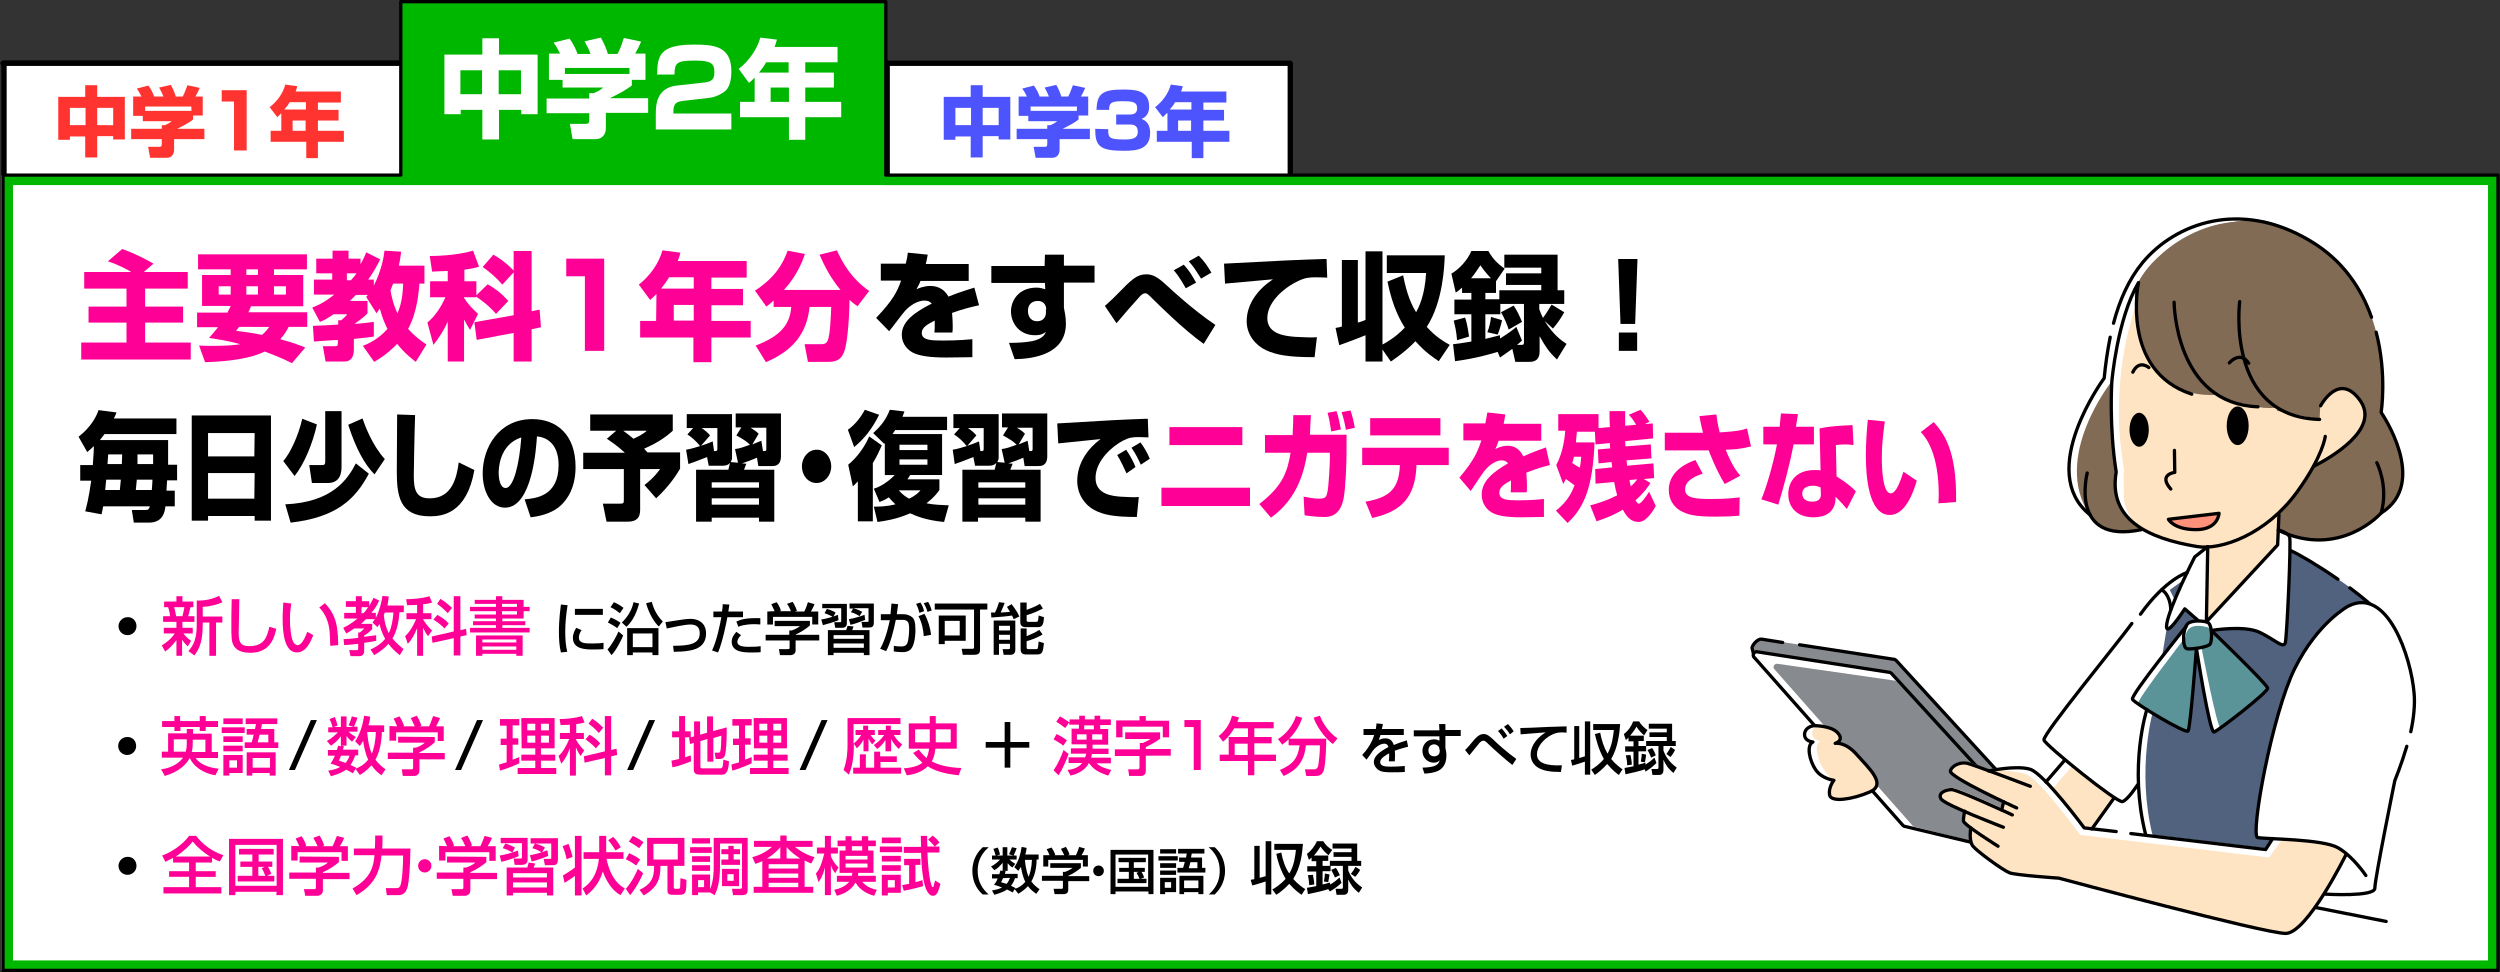<?xml version="1.0" encoding="utf-8"?>
<!-- Generator: Adobe Illustrator 25.2.1, SVG Export Plug-In . SVG Version: 6.00 Build 0)  -->
<svg version="1.1" id="レイヤー_1" xmlns="http://www.w3.org/2000/svg" xmlns:xlink="http://www.w3.org/1999/xlink" x="0px"
	 y="0px" viewBox="0 0 751 292" style="enable-background:new 0 0 751 292;" xml:space="preserve">
<rect x="0" y="0" width="751" height="292" fill="#333333" stroke="none"/>
<style type="text/css">
	.st0{fill:none;}
	.st1{fill:#FFFFFF;}
	.st2{fill:#00B700;}
	.st3{fill:#FF0096;}
	.st4{fill:#FF3330;}
	.st5{fill:#4D54FD;}
	.st6{fill:#FFE4C3;}
	.st7{fill:none;stroke:#000000;stroke-linecap:round;stroke-linejoin:round;stroke-miterlimit:10;}
	.st8{fill:#50627E;}
	.st9{fill:#826B55;}
	.st10{fill:#5A9499;}
	.st11{fill:#FF917B;}
	.st12{fill:#878A8F;}
</style>
<g>
	<g>
		<line class="st0" x1="0.9" y1="19" x2="266.2" y2="19"/>
		<path d="M266.2,19.8H0.9c-0.4,0-0.8-0.4-0.8-0.8s0.4-0.8,0.8-0.8h265.3c0.4,0,0.8,0.4,0.8,0.8S266.6,19.8,266.2,19.8z"/>
	</g>
	<g>
		<rect x="122.3" y="19" class="st1" width="265.3" height="41.7"/>
		<path d="M387.6,61.5H122.3c-0.4,0-0.8-0.4-0.8-0.8V19c0-0.4,0.4-0.8,0.8-0.8h265.3c0.4,0,0.8,0.4,0.8,0.8v41.7
			C388.4,61.1,388.1,61.5,387.6,61.5z M123.1,59.9h263.7V19.8H123.1V59.9z"/>
	</g>
	<g>
		<rect x="1.2" y="19" class="st1" width="265.3" height="41.7"/>
		<path d="M266.5,61.5H1.2c-0.4,0-0.8-0.4-0.8-0.8V19c0-0.4,0.4-0.8,0.8-0.8h265.3c0.4,0,0.8,0.4,0.8,0.8v41.7
			C267.3,61.1,266.9,61.5,266.5,61.5z M2,59.9h263.7V19.8H2V59.9z"/>
	</g>
	<path d="M266.3,60.7c-0.4,0-0.8-0.4-0.8-0.8V19c0-0.4,0.4-0.8,0.8-0.8s0.8,0.4,0.8,0.8v40.9C267.1,60.4,266.8,60.7,266.3,60.7z"/>
	<polygon class="st1" points="0.4,52.6 0.4,291.5 137,291.5 146.1,291.5 750.4,291.5 750.4,52.6 	"/>
	<g>
		<polygon class="st2" points="300.2,55.6 300.2,52.6 266.1,52.6 266.1,0.5 120.4,0.5 120.4,55.6 		"/>
		<path class="st2" d="M747.4,55.6v232.9H630.9H494.3h-9.1H266.1H257H120.4H3.9V55.6h116.5c1.7,0,3-1.3,3-3V3.5h139.7v49.1
			c0,1.7,1.3,3,3,3H747.4z M266.1,52.6V0.5H120.4v52.1H0.9v238.9h119.5H257h9.1h219.1h9.1h136.6h119.5V52.6H266.1z"/>
		<path d="M750.4,292H0.9c-0.3,0-0.5-0.2-0.5-0.5V52.6c0-0.3,0.2-0.5,0.5-0.5h119V0.5c0-0.3,0.2-0.5,0.5-0.5h145.7
			c0.3,0,0.5,0.2,0.5,0.5v51.6h483.8c0.3,0,0.5,0.2,0.5,0.5v238.9C750.9,291.8,750.7,292,750.4,292z M1.4,291h748.5V53.1H266.1
			c-0.3,0-0.5-0.2-0.5-0.5V1H120.9v51.6c0,0.3-0.2,0.5-0.5,0.5H1.4V291z"/>
	</g>
	<g>
		<path class="st1" d="M133.4,16.4h11.5v-4.9h5v4.9h11.6v17.9h-4.9V33h-6.7v8.9h-5V33h-6.5v1.3h-4.9V16.4H133.4z M138.3,21.1v7.2
			h6.5v-7.2C144.8,21.1,138.3,21.1,138.3,21.1z M149.8,21.1v7.2h6.7v-7.2C156.5,21.1,149.8,21.1,149.8,21.1z"/>
		<path class="st1" d="M168.3,16.2c-0.7-1.4-1.2-2.3-2-3.4l4.8-1.2c1.2,1.7,1.9,3.2,2.4,4.6h3.9c-0.5-1.4-0.8-2-1.8-3.8l4.9-1.1
			c0.8,1.4,1.8,3.6,2.1,4.9h2.9c1-1.8,1.7-4.2,1.9-4.8l5.2,1.1c-0.7,1.6-1,2.2-1.8,3.6h3.1V24h-4.1v1.7c-1.8,1.3-3.1,2.1-6.6,3.8
			h11.5v4.4H182v4.6c0,2-1.2,3.3-3.1,3.3H172l-0.8-4.6h4.6c0.9,0,1.2-0.1,1.2-1.2v-2h-12.8v-4.4H177V28h1.2c1.2-0.4,2.1-0.9,3-1.7
			H169V24h-4.1v-7.9h3.4V16.2z M189.1,20.4h-19.4v1.8h19.4V20.4z"/>
		<path class="st1" d="M205.3,30.3c-1.8,0.2-3,0.6-3,3v0.8h17.4v4.8H197v-4.5c0-2.7,0.1-8,6.3-8.7l8.2-0.9c2.4-0.3,3.1-1,3.1-3.1
			c0-2.4-0.7-3.5-5.6-3.5c-5.8,0-6.3,0.6-6.4,4.2h-5.2c0.1-5.6,0.7-9,11-9c5.8,0,11.3,0.3,11.3,8c0,1.2-0.1,4.3-1.7,5.8
			c-1.1,1-3.1,2-5,2.2L205.3,30.3z"/>
		<path class="st1" d="M226.7,23.3c-0.7,0.8-1.1,1.1-1.7,1.6l-3.1-4.2c3-2.3,5.5-5.8,6.5-9.4l5,0.6c-0.2,0.6-0.3,1.1-0.7,2.2h18.9
			v4.6h-9.7v3.1h8.6v4.5h-8.6v4.3h10.8v4.6h-10.8V42H237v-6.8h-14.7v-4.6h4.4V23.3z M236.9,21.8v-3.1h-6.7c-0.9,1.5-1.1,1.7-2.2,3.1
			H236.9z M231.5,26.3v4.3h5.5v-4.3H231.5z"/>
	</g>
	<g>
		<path class="st3" d="M39.4,81.7c-1.1-0.7-4.1-2.3-7-3.2l4.3-3.7c4.4,1.6,7.3,3.2,9.4,4.4l-2.9,2.5h13.2v5H43.6v5.4H55v4.8H43.6v6
			h13.7v5.1H24.4v-5.1H38v-6H26.6v-4.8H38v-5.4H25.3v-5C25.3,81.7,39.4,81.7,39.4,81.7z"/>
		<path class="st3" d="M68.4,93.7c0.3-0.6,0.8-1.4,0.9-1.8h-8.6v-9.3h8.6v-1.7h-9.8v-4.5h32.7v4.5h-9.9v1.7h8.8V92H75.4
			c-0.2,0.5-0.3,0.8-0.8,1.8h17.7v4.4h-5.6c-0.5,1-1.1,2.1-2.5,3.7c4,1.1,6.1,1.9,7.5,2.5l-4,4.7c-1.4-0.7-3.8-1.9-8.2-3.5
			c-3.7,1.9-10.2,3-17.9,3.2l-1.8-5c1.8,0.1,2.5,0.1,4,0.1c4.3,0,6.6-0.2,8.4-0.5c-3.9-1.1-7-1.5-9.4-1.9c0.8-0.9,1.6-1.8,2.7-3.2
			h-6.3v-4.4h9.2V93.7z M65.7,88.5h3.6V86h-3.6V88.5z M71.8,98.2c-0.3,0.4-0.4,0.6-0.9,1.2c1.9,0.2,4.4,0.5,7.8,1.2
			c1.2-1,1.6-1.7,2.2-2.4C80.9,98.2,71.8,98.2,71.8,98.2z M74,82.6h3.5v-1.7H74V82.6z M74,88.5h3.5V86H74V88.5z M82.3,88.5h3.6V86
			h-3.6V88.5z"/>
		<path class="st3" d="M109,103.9c1.5-0.6,4.6-1.9,7.4-5.1c-0.5-1-1.5-3-2.3-6.1c-0.4,0.6-0.8,1.1-1,1.4l-3.1-4.9
			c0.3-0.4,0.4-0.5,0.5-0.6h-3.6c-0.3,0.3-0.7,0.8-1.8,1.8h5.3v3.7c-0.9,1.1-3.1,2.6-3.9,3.2c3.2-0.2,4.7-0.5,5.8-0.6v4.4
			c-1.8,0.3-3.3,0.4-6,0.7v3.1c0,0.9,0,3.7-2.9,3.7h-5.6L97,104h3.6c0.9,0,0.9-0.4,0.9-0.9v-1c-0.7,0-7,0.5-7.2,0.5L94,97.9
			c0.2,0,6.9-0.3,7.6-0.4v-1.3h0.9c1.3-1.1,1.6-1.5,1.8-1.8h-4.1c-1.9,1.3-3,1.9-4.1,2.3l-2.3-4.3c1.2-0.5,3.4-1.3,6.6-3.9h-6.1V84
			h5.5v-1.9H95v-4.4h4.9v-2.4h4.8v2.4h3.6v1.7c0.7-1.3,1.2-2.2,1.7-3.6l4.2,2.1c-0.6,1.3-1.7,3.4-3.6,6.1h1.7v1.8
			c2.3-4.6,3-8.6,3.2-10.5l5,0.3c-0.2,1.4-0.3,2.6-0.7,4.2h7.7v5.4H126c-0.2,2.2-0.6,8.5-3.4,13.6c2.1,2.4,4.1,3.7,5.5,4.7l-3.2,5.2
			c-1-0.8-3.2-2.4-5.6-5.4c-3,3.1-5.5,4.6-6.9,5.4L109,103.9z M104.2,82.1v2.1h1.2c1-1.1,1.4-1.6,1.7-2.1H104.2z M118.1,85.2
			c-0.4,1-0.6,1.5-0.8,2c0.7,4,1.7,6.1,2.1,6.9c0.7-1.6,1.6-4.2,1.7-8.9H118.1z"/>
		<path class="st3" d="M149,94.3c-2-2.4-4.6-4.3-6-5.2v0.2h-3.6v0.2c1.3,2,2.5,3.2,4.2,4.8l-2.4,4.8c-1.1-1.7-1.6-2.9-1.8-3.1v12.6
			h-4.9v-12c-1.5,3.4-3.3,5.7-4.3,7l-1.8-6.7c2.5-2.2,4-4.5,5.4-7.6h-4.6v-4.8h5.3v-3.1c-2.1,0.1-3.5,0.1-4.7,0.2l-0.7-4.7
			c0.8,0,7.7,0,13-1.6l1.8,4.8c-1.2,0.4-2.1,0.6-4.4,0.9v3.5h3.6v4.2l3.4-3.3c2.6,1.5,4.1,2.7,6.2,5L149,94.3z M154.3,94.7V81.8
			l-3.4,3.7c-1.8-2.1-3.9-3.9-5.9-5.3l3.2-3.7c1.1,0.6,3.8,2.3,6.1,4.8v-5.9h5.4v18.1l2.4-0.5l0.4,5.3l-2.8,0.6v9.7h-5.4V100
			l-11.1,2.1l-0.7-5.3L154.3,94.7z"/>
		<path class="st3" d="M181.5,77.8v27.6h-5.8V83h-5.6v-5.3h11.4V77.8z"/>
		<path class="st3" d="M197.2,88.3c-0.8,0.8-1.2,1.2-1.9,1.8l-3.4-4.6c3.3-2.6,6-6.3,7.1-10.3l5.4,0.7c-0.2,0.7-0.3,1.2-0.8,2.5
			h20.7v5h-10.6v3.4h9.5v4.9h-9.5v4.7h11.8v5h-11.8v7.4h-5.4v-7.4h-16v-5h4.8L197.2,88.3L197.2,88.3z M208.4,86.7v-3.4H201
			c-1,1.6-1.2,1.8-2.4,3.4H208.4z M202.4,91.6v4.7h6v-4.7H202.4z"/>
		<path class="st3" d="M232.7,90c-0.7,0.7-1.3,1.2-2.5,2.1l-3.4-4.8c6-3.9,8.4-8,9.8-12l5.2,1c-0.6,1.8-2.2,6.3-6.3,10.8h17
			c-2.7-3.2-4.7-6.8-6.3-10.6l5.2-1.3c1.8,4,4.5,8.6,9.7,12.2l-3.5,4.6c-0.7-0.5-1.3-0.9-2.4-1.9c0,2.7-0.4,12.8-1.7,15.8
			c-0.7,1.6-1.7,2.8-4.5,2.8h-6.3l-1-5.3h5.1c0.9,0,1.5-0.3,1.8-1c0.8-1.6,1-7.7,1.1-10.2h-6.5c-0.9,8.4-5.3,13.2-13.1,16.6l-3.1-5
			c7.7-2.9,10.3-6.5,10.7-11.6h-5.3V90H232.7z"/>
		<path d="M278.7,76.5c-0.3,1.5-0.4,2.1-0.6,2.8H291v5.1h-14.5c-0.3,0.9-0.7,1.6-1.2,2.5c2.1-1,3.8-1,4.1-1c1.5,0,4,0.4,5.5,3.2
			c3.5-1.4,6.2-2.2,7.8-2.7l1.4,5.3c-1.8,0.4-4.5,1-8.1,2.3c0.1,1.2,0.2,2.6,0.2,3.9c0,0.8,0,1.4-0.1,2h-5.4
			c0.1-0.8,0.1-1.3,0.1-3.6c-2.1,1.1-3.9,2-3.9,3.7c0,2.2,2.7,2.3,6.4,2.3c0.4,0,4.8,0,8.8-0.4v5.4c-6.3,0.1-7,0.1-7.8,0.1
			c-5.1,0-7.7-0.5-9.5-1.2c-2-0.8-3.9-2.8-3.9-5.6c0-4.2,4.1-6.9,9-9.4c-0.6-0.7-1.3-0.9-2.2-0.9c-2.7,0-5.3,2.4-6,3.3
			c-0.8,0.9-3.9,5.1-4.6,5.9l-3.9-4c5.2-5.5,6.3-7.9,7.5-11.2h-6.1v-5.1h7.5c0.3-1.2,0.5-2.1,0.6-3.3L278.7,76.5z"/>
		<path d="M313.9,76.5h5.7v3.3h9.2v5.1h-9.2v7.5c0.2,1.2,0.6,2.8,0.6,4.8c0,9.1-9.5,10.6-15.4,10.7l-1.7-4.9c2.3,0,4.6-0.1,6.9-0.5
			c3.3-0.7,3.9-2.1,4.2-2.8c-0.7,0.5-1.4,1-3.3,1c-4.6,0-7.2-3.5-7.2-7.2c0-3.1,2.2-7.1,7.7-7.1c1.1,0,1.9,0.3,2.6,0.5l-0.1-1.9
			h-16.1v-5.1h16L313.9,76.5z M314.3,92.9c0-0.4-0.2-2.5-2.6-2.5c-0.4,0-2.9,0.1-2.9,3c0,1.2,0.5,3.1,2.8,3.1c1.6,0,2.6-1.1,2.6-2.6
			v-1H314.3z"/>
		<path d="M361.6,103.3c-6-4.2-14.3-12.5-15.1-13.3c-1.4-1.4-1.9-1.9-2.4-1.9c-0.8,0-1.3,0.5-2,1.3c-2.3,2.5-4.5,5.1-6.7,7.7
			l-3.5-5.2c0.7-0.7,1.8-1.5,4-3.8c4-4.1,5.6-5.7,8.5-5.7c2.4,0,4.1,1.5,6.6,3.8c0.3,0.3,7.5,7,14.1,11.4L361.6,103.3z M356.2,86.6
			c-0.3-0.5-1.8-3.4-3.6-5.4l3-1.7c1.8,2,2.4,3.1,3.7,5.4L356.2,86.6z M360.8,83.7c-1.9-3-2.2-3.5-3.7-5.2l3-1.7
			c1.8,1.8,2.8,3.4,3.8,5.1L360.8,83.7z"/>
		<path d="M398.7,83.4c-0.8,0-2-0.1-3.3-0.1c-2,0-3.3,0.1-5.4,1.1c-3.3,1.5-9.3,5.8-9.3,11.2c0,5,5.9,5.4,8.6,5.6
			c3.6,0.2,4.8,0.2,6.3,0.1l-0.7,6c-8.1,0-11.5-0.7-14.6-2.1c-3.2-1.5-5.8-4.7-5.8-8.7c0-5.3,3.5-9.7,7.9-12.6
			c-2.3,0.2-12.4,1.1-14.4,1.3l-0.3-6c18.9-1,21-1.1,30.2-1.4c0,0,0.5,0,0.6,0L398.7,83.4z"/>
		<path d="M401.2,98.5c0.8-0.1,1.2-0.2,1.9-0.4v-20h4.8v18.8c0.8-0.2,1.4-0.4,2.3-0.8V75.5h5.1v28c3.7-2,5.8-4.1,6.7-5.1
			c-1.2-1.9-3.6-5.9-5.2-13.8l4.7-1.9c1.1,5.8,2.6,9,3.9,11.1c0.9-1.7,2.6-5,3-11.8h-11.8v-5.3H434c-0.1,3.2-0.5,13.9-5.4,21.5
			c2.7,3,5.1,4.4,6.9,5.4l-3.3,4.9c-1.5-1-4.1-2.7-7-6c-3.1,3.2-5.8,5-7.4,6.1l-2.5-3.6v3.6h-5.1v-7.9c-2.6,1.1-5.7,2.2-7.9,3
			L401.2,98.5z"/>
		<path d="M449.9,105.7c-1.3,0.4-6.5,2-12.8,2.8l-0.6-5.1c1.1-0.1,2.5-0.3,5.5-0.8v-8.2h-5.1V90h5.1v-2h-2.8v-1.6
			c-0.8,0.7-1.1,1-1.9,1.5l-1.3-5.7c2.3-1.3,4.9-4.1,6-6.8h5.1c1.7,3.1,3.9,4.6,4.9,5.3l-2.6,3.8V88h-3.2v1.9h4.2v-2.7H463v-1.6
			h-10.6v-3.5H463v-1.7h-11.1v-3.9h16v10.7h2v4.1h-7.5v1.6c0.4,1,0.6,1.6,1.1,2.6c0.5-0.6,1.8-2.6,2.6-4l3.8,2.3
			c-0.9,1.7-2.4,3.8-3.4,4.9l-2.5-2.3c2.7,4.4,5.5,6.2,6.6,6.9l-2.9,4.7c-2.5-2.4-3.4-3.8-5.2-7v4.4c0,0.9,0,3.3-3,3.3h-4.3
			l-0.9-3.9c-1.2,0.9-2.5,1.7-3.7,2.6L449.9,105.7z M440.1,95.4c0.3,0.8,0.7,2.1,1.2,5.7l-3.6,1.1c-0.2-2.8-0.7-4.6-1-5.9
			L440.1,95.4z M447.9,83.6c-0.6-0.6-1.9-2-3.2-3.9c-0.9,1.3-1.6,2.5-2.8,3.9H447.9z M457.2,102.3c-0.6,0.6-1,0.9-1.5,1.3h1.2
			c0.7,0,0.9,0,0.9-0.9V91.3h-7.1v3.1h-4.5v7.4c2.5-0.6,3.3-0.8,4.4-1.1v1c2.9-1.8,4.1-2.8,4.9-3.5L457.2,102.3z M451.2,96.2
			c0,0.2-0.6,2.7-1.3,4.3l-3.1-0.7c0.6-1.5,1-3.3,1.1-4.6L451.2,96.2z M454.7,91.8c0.9,1.3,1.9,3.3,2.5,4.9l-4,2.3
			c-0.3-1.1-1.3-3.6-2.3-5.2L454.7,91.8z"/>
		<path d="M491.9,77.8l-0.7,19.5h-4.4l-0.7-19.5H491.9z M491.8,99.9v5.5h-5.5v-5.5H491.8z"/>
		<path d="M27.9,139.4c0.1-1.6,0.3-3.9,0.3-5.4c-0.8,0.8-1.2,1.1-2,1.8l-2.6-4.6c3.6-2.8,5.3-5.9,6-8l5.4,0.7
			c-0.3,0.8-0.5,1.3-0.8,1.8H53v4.7H31.4c-0.3,0.4-0.6,0.8-1.4,1.8h20.5c0,1.5,0,2.7,0,4.6c0,0.7,0,1.5,0,2.8h2.7v4.7h-3l-0.2,3.1
			h2.5v4.7h-2.8c-0.2,1.5-0.6,4.9-5,4.9h-4.5l-0.6-3.8h4.3c0.8,0,1-0.6,1.1-1.1H31c-0.3,1.4-0.3,1.6-0.5,2.4l-4.9-0.9
			c0.4-1.5,1-3.6,1.8-9.2h-3.3v-4.7h3.8V139.4z M31.6,147.2H36c0.1-0.7,0.2-2.3,0.3-3.1h-4.4L31.6,147.2z M32.5,136.5
			c-0.1,1.1-0.1,1.8-0.2,2.9h4.3c0-1,0.1-1.7,0.1-2.9H32.5z M45.6,147.2c0.1-1.5,0.2-2.3,0.2-3.1h-4.7c-0.1,0.8-0.2,2.2-0.3,3.1
			H45.6z M41.3,136.5c0,0.5,0,0.8,0,2.9H46v-2.9H41.3z"/>
		<path d="M57.6,124.8h23.8v31.6h-4.9V155h-14v1.4h-4.9V124.8z M76.5,130.1h-14v7h13.9L76.5,130.1L76.5,130.1z M76.5,142.1h-14v7.7
			h13.9L76.5,142.1L76.5,142.1z"/>
		<path d="M95.2,127.5c-1.2,5.5-3.7,11.7-6.7,15.5l-3.4-4.5c2.1-2.4,4.5-7.5,5.7-12.7L95.2,127.5z M110.8,142.3
			c-4,7.5-9.5,13.1-23.5,14.7l-1.6-5.5c14-0.6,18.7-7.4,21.2-12.3L110.8,142.3z M102.6,123.5v16.8c0,2.8-1.1,4.8-4.2,4.8h-4.7
			l-0.8-5.4h4c0.4,0,0.8-0.1,0.8-1v-15.2L102.6,123.5L102.6,123.5z M112.5,142.5c-3-3-5.6-7.8-7.9-14.9l4.3-1.9
			c0.6,1.8,2.9,8.1,6.7,12.2L112.5,142.5z"/>
		<path d="M124.7,124.7c-0.2,5.2-0.4,17.2-0.4,18.2c0,4.5,0.8,6.8,4.8,6.8c6.7,0,8.1-6.2,8.7-10.8l4.7,2.3
			c-2.3,13.3-9.9,13.9-13.4,13.9c-9.2,0-9.9-6.4-9.9-13.6c0-2.7,0.1-14.5,0.1-17L124.7,124.7z"/>
		<path d="M157.6,150c3.3-0.3,10.2-0.9,10.2-10.3c0-5.8-3-8.3-6.5-8.6c-0.2,3-1.3,21.4-9.6,21.4c-4.2,0-6.7-4.8-6.7-10.3
			c0-7.7,4.8-16.3,14.9-16.3c7.1,0,13,4.4,13,14.4c0,4-1,8.1-4.2,11.3c-3,3-7.7,3.6-9.3,3.8L157.6,150z M149.8,142.1
			c0,1.3,0.3,4.5,2.1,4.5c2.3,0,4.1-6.9,4.7-15.2C149.8,133.6,149.8,141.2,149.8,142.1z"/>
		<path d="M185.1,129.4h-7.8v-4.9h24.8v4.9c-2.6,2.4-5.5,4-8.6,5.4c0.2,0.2,0.8,0.9,1,1.1h9.8v4.9c-0.9,1.5-3,5-7.2,8.9l-3.5-4
			c0.6-0.5,2.8-2.1,4.7-4.8h-6v12.3c0,2.1-0.9,3.5-3.6,3.5h-6.5l-1.1-5.4h5.1c1.2,0,1.2-0.2,1.2-1.3v-9.1h-12.2V136h12.5
			c-2.2-2.1-4.4-3.5-5.4-4.2L185.1,129.4z M187.2,129.4c1.2,0.8,2.1,1.6,3.1,2.4c2.7-1.2,3.5-2,4-2.4H187.2z"/>
		<path d="M206.1,135.1c0.6-0.1,1.3-0.2,4.2-1.1c-1-1.3-2.4-2.6-3.8-3.5l1.7-1.9h-1.9v-4.2h13.6v13.1c0,0.5-0.2,0.9-0.4,1.3l2.2,0.2
			l-0.9-4.1c1.5-0.2,2.6-0.6,4.5-1.3c-1-1-1.8-1.5-4.1-2.8l1.5-2.4H221v-4.2h13.6V137c0,3-1.9,3-2.7,3h-4.1l-0.4-2.5
			c-1.4,0.6-2.7,1.1-4.5,1.7l1.3,0.1c-0.2,0.5-0.5,1.3-0.7,1.8h9.1v15.6H228v-1.2h-14.2v1.2h-4.7v-15.6h9.7c0.3-1.2,0.3-1.3,0.5-2.1
			c-0.2,0.3-0.7,0.9-2.2,0.9h-4.2l-0.5-2.6c-3.2,1.3-4.5,1.7-5.6,2.1L206.1,135.1z M214.5,135.5c0.9,0,1,0,1-0.8v-6.1h-4.7
			c1.2,0.8,2.1,1.7,2.5,2.2l-2.7,3.1c2.2-0.7,2.7-1,3.5-1.3L214.5,135.5z M213.8,144.9v1.6H228v-1.6H213.8z M213.8,149.7v1.9H228
			v-1.9H213.8z M229.2,135.5c1,0,1,0,1-0.9v-6.1h-4.7c1,0.6,1.7,1.1,2.4,1.8l-1.9,3.2c1.3-0.5,1.9-0.8,2.7-1.1L229.2,135.5z"/>
		<path d="M249.7,140.1c0,2.8-2,5-4.4,5c-2.5,0-4.4-2.2-4.4-5s2-5,4.4-5C247.7,135,249.7,137.3,249.7,140.1z"/>
		<path d="M254.7,129.1c2.1-1.5,3.8-3.6,5.1-6l4.3,1.5c-2.2,4.4-4.6,7.3-7.5,9.7L254.7,129.1z M264.9,133.8
			c-0.7,1.5-1.5,3.4-2.7,5.3v17.5h-4.5v-12c-0.6,0.6-0.8,0.9-1.5,1.5l-1.4-6.5c2.6-2.1,5-5.4,6.3-8.5L264.9,133.8z M262.5,146.8
			c1-0.3,3.4-1.2,6.3-4.1h-3v-9.6c-0.1,0.1-0.1,0.1-0.2,0.2l-3.3-3.2c2.5-2.3,3.8-4,5-7l4.4,0.5c-0.2,0.6-0.4,1-0.6,1.6h13.4v4
			h-15.6c-0.2,0.4-0.5,0.7-0.8,1.2H283v12.3h-9.6c-0.3,0.6-0.6,0.9-0.8,1.3h9.6v3.2c-0.8,1.1-1.6,2.2-3.9,4c2.6,0.5,4.9,0.5,6.7,0.6
			l-1.4,5c-5.4-0.5-8.4-1.8-10.2-2.6c-4.1,1.8-7.6,2.3-9.8,2.6l-1.1-4.6c1.4,0,3.6,0,6.5-0.7c-0.9-0.8-1.4-1.4-2-2.1
			c-1.2,0.8-2,1.1-2.8,1.4L262.5,146.8z M270,147.3c1.1,1.3,2.2,2,3.1,2.5c2.1-1,3-2,3.4-2.5H270z M270.2,133.6v1.6h8.4v-1.6H270.2z
			 M270.2,138v1.6h8.4V138H270.2z"/>
		<path d="M286.2,135.1c0.6-0.1,1.3-0.2,4.2-1.1c-1-1.3-2.4-2.6-3.8-3.5l1.7-1.9h-1.9v-4.2H300v13.1c0,0.5-0.2,0.9-0.4,1.3l2.2,0.2
			l-0.9-4.1c1.5-0.2,2.6-0.6,4.5-1.3c-1-1-1.8-1.5-4.1-2.8l1.5-2.4H301v-4.2h13.6V137c0,3-1.9,3-2.7,3h-4.1l-0.4-2.5
			c-1.4,0.6-2.7,1.1-4.5,1.7l1.3,0.1c-0.2,0.5-0.5,1.3-0.7,1.8h9.1v15.6H308v-1.2h-14.2v1.2h-4.7v-15.6h9.7c0.3-1.2,0.3-1.3,0.5-2.1
			c-0.2,0.3-0.7,0.9-2.2,0.9h-4.2l-0.5-2.6c-3.2,1.3-4.5,1.7-5.6,2.1L286.2,135.1z M294.5,135.5c0.9,0,1,0,1-0.8v-6.1h-4.7
			c1.2,0.8,2.1,1.7,2.5,2.2l-2.7,3.1c2.2-0.7,2.7-1,3.5-1.3L294.5,135.5z M293.9,144.9v1.6H308v-1.6H293.9z M293.9,149.7v1.9H308
			v-1.9H293.9z M309.2,135.5c1,0,1,0,1-0.9v-6.1h-4.7c1,0.6,1.7,1.1,2.4,1.8l-1.9,3.2c1.3-0.5,1.9-0.8,2.7-1.1L309.2,135.5z"/>
		<path d="M345,131.4c-0.7,0-1.8-0.1-2.9-0.1c-1.8,0-2.9,0.1-4.8,1.1c-2.9,1.5-8.2,5.8-8.2,11.2c0,5,5.2,5.4,7.5,5.6
			c3.2,0.2,4.3,0.2,5.5,0.1l-0.6,6c-7.1,0-10.1-0.7-12.8-2.1c-2.8-1.5-5.1-4.7-5.1-8.7c0-5.3,3.1-9.7,7-12.6
			c-2,0.2-10.9,1.1-12.7,1.3l-0.3-6c16.7-1,18.5-1.1,26.6-1.4c0,0,0.5,0,0.6,0L345,131.4z M338.4,142.2c-0.6-1.3-1.7-3.8-2.8-5.5
			l2.7-1.6c1.1,1.6,2.2,3.6,2.8,5.2L338.4,142.2z M342.7,139.6c-0.3-0.7-1.5-3.3-2.8-5.1l2.7-1.6c1,1.3,2.1,3.2,2.8,4.9L342.7,139.6
			z"/>
		<path class="st3" d="M375.5,146.5v5.5h-26.6v-5.5H375.5z M373.2,128.3v5.4h-21.9v-5.4H373.2z"/>
		<path class="st3" d="M404.5,130.7v5.4c0,2.9-0.3,10.9-0.9,13.7c-1.1,5.5-4.5,5.5-6,5.5c-2.5,0-4.9-0.4-5.7-0.5l-0.3-5.6
			c1.3,0.2,3,0.6,4.7,0.6c2,0,2.2-0.6,2.5-2.2c0.3-1.4,0.7-8,0.7-9.8V136h-6.8c-0.8,4.9-2.6,13.6-10.9,19.5l-3.5-4.1
			c7.1-5.5,8.4-9.6,9.4-15.4H380v-5.3h8.3c0.2-3.4,0.2-4.9,0.2-6h5.3c-0.1,1.6-0.2,3.2-0.3,5.9h11V130.7z M399.9,129.6
			c-0.4-2.7-0.7-4.2-1.1-5.6l2.7-0.5c0.5,1.4,1.1,4.3,1.3,5.5L399.9,129.6z M404.3,129.1c-0.2-1.5-0.8-3.9-1.3-5.3l2.7-0.5
			c0.7,2.1,1,3.6,1.3,5.2L404.3,129.1z"/>
		<path class="st3" d="M435.2,134.5v5.2h-9.7v0.6c-0.5,8.7-4.1,13.3-13.3,15.3l-2-4.9c7.1-1.2,9.9-3.8,10.3-10.4v-0.6h-11.3v-5.2
			L435.2,134.5L435.2,134.5z M432.7,125.6v5.2h-21.1v-5.2C411.6,125.6,432.7,125.6,432.7,125.6z"/>
		<path class="st3" d="M452.2,124.5c-0.2,1.5-0.4,2.1-0.5,2.8H463v5.1h-12.8c-0.3,0.9-0.6,1.6-1,2.5c1.9-1,3.4-1,3.6-1
			c1.4,0,3.5,0.4,4.8,3.2c3-1.4,5.5-2.2,6.8-2.7l1.2,5.3c-1.6,0.4-3.9,1-7.1,2.3c0.1,1.2,0.2,2.6,0.2,3.9c0,0.8,0,1.4-0.1,2h-4.8
			c0.1-0.8,0.1-1.3,0.1-3.6c-1.9,1.1-3.5,2-3.5,3.7c0,2.2,2.4,2.3,5.6,2.3c0.3,0,4.3,0,7.8-0.4v5.4c-5.6,0.1-6.2,0.1-6.9,0.1
			c-4.5,0-6.8-0.5-8.3-1.2c-1.8-0.8-3.5-2.8-3.5-5.6c0-4.2,3.6-6.9,7.9-9.4c-0.5-0.7-1.1-0.9-1.9-0.9c-2.4,0-4.6,2.4-5.3,3.3
			c-0.7,0.9-3.4,5.1-4,5.9l-3.4-4c4.6-5.5,5.5-7.9,6.6-11.2h-5.4v-5.1h6.6c0.2-1.2,0.4-2.1,0.6-3.3L452.2,124.5z"/>
		<path class="st3" d="M467.5,139.7c2.2-4,2.6-9,2.7-10.3h-2.1v-5h12.1v4.2l3.4-0.3c-0.1-1.8-0.1-3-0.1-4.8h4.7c0,0.7,0,3.7,0,4.4
			l3.3-0.3c-0.2-0.3-1-1.8-2.2-3l3.5-1.5c0.7,0.7,1.2,1.3,2.7,3.6l-1.4,0.7l2.4-0.2l0.1,4.5l-8.4,0.8c0,0.7,0.1,1.2,0.1,1.6l7.6-0.6
			l0.2,4.2l-7.5,0.6c0.1,1.1,0.2,1.3,0.2,1.6l7.9-0.7l0.2,4.4l-3.1,0.3l2,1.2c-0.7,1.1-1.9,2.9-4.5,5.2c0.2,0.3,0.6,1,1,1
			c0.8,0,2.7-2.9,3.1-3.6l2,4.3c-0.4,0.7-2.6,4.8-5.1,4.8s-3.7-1.7-4.8-3.7c-3.5,2.1-6.5,3-7.9,3.5l-1.9-4.8c2.8-0.7,5.3-1.6,8.1-3
			c-0.4-1.4-0.5-1.9-0.9-4l-5.6,0.5l-0.1-4.4l5.1-0.5c0-0.2-0.2-1.4-0.2-1.6l-3.9,0.4L480,135l3.7-0.3c-0.1-1.1-0.1-1.2-0.1-1.6
			l-4.3,0.4l-0.2-3.8h-5.4c-0.1,1.1-0.2,1.9-0.3,3.2h5.6c-0.5,13.5-3.2,19.7-8.1,24.2l-3.5-3.7c3.6-2.8,4.9-5.8,5.6-7.6
			c-0.2-0.1-1.4-1.1-2.6-1.9c-0.3,0.6-0.5,0.9-0.8,1.5L467.5,139.7z M472.8,137.2c-0.2,1.1-0.4,1.5-0.5,1.9c1.1,0.7,2,1.3,2.3,1.4
			c0.2-1.1,0.3-1.9,0.4-3.3L472.8,137.2L472.8,137.2z M489.5,144.2c0.2,1.2,0.2,1.3,0.4,1.9c1-0.9,1.6-1.6,1.9-2.1L489.5,144.2z"/>
		<path class="st3" d="M515.6,124.5c0.2,1.5,0.3,2.6,1,5.4c6-0.4,6.7-0.7,8.2-1.2l1.2,5.4c-3.6,0.9-5.2,0.9-7.6,1
			c1.9,4.8,3.5,6.8,4.4,7.8l-4.7,2.5c-2.6-4.3-4.4-9-4.8-10.1h-13.2V130h11.5c-0.6-2.1-0.8-3.7-1.1-5L515.6,124.5z M511.5,142.3
			c-1.6,0.5-5.3,1.8-5.3,4.7c0,2.7,3.2,2.9,8,2.9c4.3,0,6.7-0.3,8.4-0.5l-0.1,5.5c-2.1,0.2-4.4,0.3-7.2,0.3c-6.3,0-8.5-0.6-10.7-1.9
			c-1.6-1-3.3-3-3.3-6.1c0-6.1,6.3-8.4,8-9L511.5,142.3z"/>
		<path class="st3" d="M540.1,124.4c-0.1,0.6-0.5,3.3-0.6,3.8h5.4v5.3h-6.1c-1,5.3-3,12.9-4.6,18.1l-5.1-1.6
			c1.4-3.2,3.6-10.6,4.7-16.5h-4.1v-5.3h4.9c0.2-1.9,0.3-2.8,0.4-4L540.1,124.4z M556.8,133.7c-0.7-0.1-1.5-0.2-2.5-0.2
			c-1.1,0-2.1,0.1-2.8,0.2l0.2,9.4c3.9,2.5,5,3.7,5.8,4.5l-2.7,5.3c-0.8-1-2-2.3-3.4-3.7v0.7c-0.2,4-3.1,5.5-6.6,5.5
			c-5.1,0-7.6-3.1-7.6-7c0-3.1,1.8-7.2,7.9-7.2c0.8,0,1.3,0,1.8,0.1l-0.3-12.6c1.4-0.3,3.9-0.8,9.9-1L556.8,133.7z M546.9,146.4
			c-0.6-0.2-1.2-0.5-2.2-0.5c-0.4,0-3.3,0-3.3,2.4c0,0.7,0.3,2.4,3,2.4c2.5,0,2.6-1.5,2.6-2.3L546.9,146.4L546.9,146.4z"/>
		<path class="st3" d="M566.2,126.6c-0.5,3.6-0.9,7.1-0.9,10.7c0,3.2,0.2,10.9,2.7,10.9c1.6,0,2.9-3.7,3.8-6.5l4,2.7
			c-0.9,3.1-3.3,10.3-8.1,10.3c-6.5,0-7.2-12-7.2-17.9c0-3.6,0.3-7.9,0.6-10.7L566.2,126.6z M582.3,151.2c0-0.7,0.1-1.4,0.1-2.5
			c0-11.9-3.5-17-5.4-18.9l3.9-3c2.8,3.2,7,8.1,6.7,24L582.3,151.2z"/>
	</g>
	<g>
		<path d="M41,188.1c0,1.5-1.2,2.7-2.7,2.7s-2.7-1.2-2.7-2.7s1.3-2.7,2.7-2.7C39.8,185.3,41,186.5,41,188.1z"/>
		<path class="st3" d="M48.6,193.9c1.2-0.8,2.7-1.8,3.9-3.6h-3.3v-1.7H53v-1.8h-4v-1.7h2.1c0-0.2-0.2-1.7-0.6-2.7h-1.2v-1.7H53v-1.6
			h1.8v1.6h3.3v1.7h-0.9c-0.4,1.7-0.4,2-0.7,2.7h1.9v1.7h-3.6v1.8h3.1v1.7h-2.8c0.4,0.5,1.2,1.5,2.3,2.2l-1,1.7c-1-1-1.2-1.3-1.7-2
			v4.8H53v-4.7c-1.6,2.1-2.6,2.9-3.4,3.4L48.6,193.9z M52.3,182.4c0.3,0.9,0.6,2.5,0.6,2.7h1.9c0.2-0.8,0.5-2,0.6-2.7H52.3z
			 M66.8,180.9c-1.7,0.8-3.8,1.3-5.9,1.4v2.9h5.9v1.8h-1.9v10h-2v-10h-2v0.5c0,5.3-1,7.3-2.5,9.4l-1.8-1.3c1.7-2,2.5-3.9,2.5-8.1
			v-7.1c3.3,0.1,5.5-0.8,6.7-1.4L66.8,180.9z"/>
		<path class="st3" d="M71.9,180c0,1.6-0.2,9.7-0.2,10.2c0,2.9,0.7,3.9,3.2,3.9c4.3,0,5.3-2.5,6-5.8l2.1,0.6
			c-0.5,2.1-1.5,7.2-7.8,7.2c-2.8,0-4.2-0.9-4.9-2c-0.8-1.2-0.8-2.8-0.8-6.2c0-1.7,0-4.2,0.1-7.9H71.9z"/>
		<path class="st3" d="M87.5,181.3c-0.1,0.8-0.4,2.3-0.4,4.7c0,1.9,0.2,6,1.3,7.3c0.2,0.2,0.6,0.5,1,0.5c1.2,0,2.2-2.1,2.9-4l1.8,1
			c-1.3,3.5-2.9,5.2-4.9,5.2c-3.6,0-4.3-5.4-4.3-10.2c0-2.1,0.2-3.9,0.2-4.8L87.5,181.3z M99.2,194c-0.1-3.6-0.1-5.4-0.9-7.6
			c-0.7-2-1.7-3.2-2.4-3.9l1.7-1.3c2.4,2.6,4,5.1,4,12.6L99.2,194z"/>
		<path class="st3" d="M111.3,195.1c0.7-0.3,2.9-1.3,4.4-3.2c-1.2-2.1-1.5-3.7-1.7-4.5c-0.2,0.4-0.3,0.5-0.6,1l-1.5-1.4
			c0.3-0.4,0.4-0.6,0.7-1h-2.7c-0.3,0.3-0.7,0.7-1.4,1.4h3.3v1.6c-1,1-1.5,1.4-2.4,1.9v0.4c0.4-0.1,3.4-0.4,3.6-0.5v1.7
			c-0.8,0.2-1.6,0.3-3.6,0.6v2.6c0,0.6-0.4,1.4-1.3,1.4h-2.8l-0.4-1.8h2.2c0.2,0,0.5,0,0.5-0.4v-1.5c-1.6,0.2-3,0.3-4.2,0.4
			l-0.2-1.8c1.3-0.1,2.5-0.1,4.4-0.4V190h0.5c0.4-0.3,1.1-0.9,1.3-1.2h-3c-1.1,0.8-1.7,1.1-2.4,1.5l-0.9-1.7
			c0.8-0.4,2.3-1.1,4.3-2.8h-4v-1.7h3.5v-1.8h-3v-1.7h3v-1.5h1.8v1.5h2.2v1.4c0.6-0.9,0.9-1.6,1.3-2.4l1.7,0.8
			c-0.3,0.7-0.9,2-2.3,3.7h1.3v1.5c1.1-2.1,1.7-4.7,2-6.6l1.9,0.2c-0.1,0.7-0.2,1.5-0.4,2.7h4.9v2H120c-0.2,2.8-0.7,5.5-2.1,7.9
			c1,1.2,2.1,2.2,3.3,3.2l-1.1,1.8c-0.6-0.5-2-1.5-3.4-3.4c-1.7,1.9-3.3,2.8-4.3,3.4L111.3,195.1z M108.6,182.4v1.8h0.6
			c0.4-0.4,0.8-0.9,1.4-1.8H108.6z M115.6,184c-0.2,0.5-0.2,0.6-0.3,0.8c0.2,1.9,0.6,3.7,1.5,5.4c0.9-1.9,1.2-4,1.4-6.2H115.6z"/>
		<path class="st3" d="M125.3,181.7c-1.9,0.1-2.3,0.1-3,0.1L122,180c1.5,0,5-0.2,7-0.9l0.8,1.9c-0.7,0.2-1.2,0.4-2.7,0.5v2.7h2.5
			v1.8h-2.5v0.1c0.4,0.6,1.3,2.1,2.7,3.3l-1.2,1.7c-0.6-0.7-1-1.4-1.5-2.6v8.5h-1.8v-8.3c-0.7,1.7-1.5,3.4-2.8,4.7l-0.8-2.3
			c1.5-1.4,2.5-3.2,3.3-5.1h-2.9v-1.8h3.2C125.3,184.2,125.3,181.7,125.3,181.7z M136.3,189.7v-10.6h2v10.2l1.7-0.4l0.2,1.9
			l-1.9,0.4v5.7h-2v-5.2l-6.4,1.4l-0.2-1.9L136.3,189.7z M131.4,184.7c1.5,0.9,2.4,1.5,3.4,2.6l-1.3,1.5c-1-1.2-2.6-2.2-3.3-2.7
			L131.4,184.7z M132.3,179.9c1.2,0.7,2.4,1.7,3.5,2.7l-1.3,1.6c-0.4-0.4-1.6-1.7-3.2-2.8L132.3,179.9z"/>
		<path class="st3" d="M142.6,180.2h6.4v-1.1h1.9v1.1h6.4v2.1h1.8v1.3h-1.8v2.2h-6.4v0.8h6.9v1.2h-6.9v0.8h8.2v1.4h-17.9v-1.4h7.8
			v-0.8h-6.9v-1.2h6.9v-0.8h-6.4v-1.2h6.4v-1h-7.8v-1.3h7.8v-0.9h-6.4V180.2z M143,190.9h14v6.1h-1.9v-0.6h-10.2v0.6H143V190.9z
			 M144.9,192.1v0.9h10.2v-0.9H144.9z M144.9,194.2v1h10.2v-1H144.9z M150.8,181.4v0.9h4.5v-0.9H150.8z M150.8,183.6v1h4.5v-1H150.8
			z"/>
		<path d="M170.5,181.8c-0.4,2.6-0.7,5.2-0.7,7.9c0,2,0.1,4.1,0.6,6.1l-1.9,0.2c-0.5-2-0.6-4.1-0.6-6.3c0-0.9,0-3.6,0.6-8.1
			L170.5,181.8z M174.7,189.3c-0.4,0.6-0.8,1.3-0.8,2.2c0,1.8,1.9,1.8,4.1,1.8c1.7,0,2.7-0.1,3.3-0.2v1.9c-1.1,0.1-2.4,0.1-3.1,0.1
			c-2.2,0-6.1,0-6.1-3.5c0-1.3,0.6-2.3,1-3L174.7,189.3z M181.1,182.9v1.8h-8.4v-1.8H181.1z"/>
		<path d="M187.2,190.9c-0.4,1.1-2.1,4.5-3.5,5.9l-1.2-1.7c1.3-1.4,2.6-3.8,3.3-5.4L187.2,190.9z M183.5,185.5c1,0.4,2.1,1,2.9,1.6
			l-1,1.6c-0.7-0.6-2-1.3-2.8-1.7L183.5,185.5z M184.4,180.9c1,0.4,2,1,2.9,1.7l-1.1,1.6c-0.6-0.5-1.7-1.3-2.8-1.8L184.4,180.9z
			 M192,181.3c-0.6,2.2-1.7,5.1-3.8,7l-1.4-1.3c1.6-1.5,3-3.6,3.5-6.1L192,181.3z M196,196h-5.9v0.8h-1.7v-8.1h9.4v8.1H196V196z
			 M196,190.3h-5.9v4.1h5.9V190.3z M197.9,188.2c-1.2-1.1-3-3.8-3.8-7l1.7-0.4c0.3,1.1,1,3.6,3.3,5.9L197.9,188.2z"/>
		<path d="M202.2,194c5.3,0,8-0.7,8-3.8c0-1.7-0.9-2.6-2.8-2.6c-1.6,0-5.3,0.8-7.1,1.2l-0.4-1.9c0.6-0.1,3.3-0.5,3.9-0.6
			c0.5-0.1,2.5-0.4,3.7-0.4c2,0,4.6,1,4.6,4.4c0,4.4-4,5-5.4,5.2c-1.1,0.2-2.7,0.3-4.3,0.3L202.2,194z"/>
		<path d="M219.1,181.6c-0.1,0.5-0.1,0.9-0.3,2.1h4.4v1.7h-4.7c-0.2,1.2-1.4,7.4-2.8,10.6l-1.8-0.6c1.4-2.9,2.3-7.4,2.8-10h-2.4
			v-1.7h2.6c0.2-1.4,0.2-1.6,0.2-2.2L219.1,181.6z M222.6,190.8c-1,1-1.1,1.7-1.1,2c0,1.5,2.4,1.5,3.4,1.5c1.1,0,2.5,0,3.6-0.2v1.8
			c-0.5,0.1-0.9,0.1-2.9,0.1c-1.8,0-5.8,0-5.8-3.2c0-1.3,0.7-2.2,1.4-3L222.6,190.8z M228.4,187.6c-0.4,0-0.9-0.1-1.5-0.1
			c-3.1,0-4.5,0.5-5.1,0.8l-0.6-1.6c1.6-0.7,3.1-1.1,7.2-1L228.4,187.6z"/>
		<path d="M243.3,186.5v1.4c-1,0.9-3,2.2-4.3,2.7v0.1h7.1v1.7H239v3c0,1.2-1.2,1.4-1.4,1.4h-3.3L234,195h2.7c0.5,0,0.5-0.2,0.5-0.5
			v-2.1H230v-1.7h7.1v-1.3h0.7c0.6-0.2,1.8-0.7,2.5-1.3h-7.6v-1.6L243.3,186.5L243.3,186.5z M232.7,183.6c-0.4-0.9-0.8-1.7-1-2.1
			l1.6-0.6c0.5,0.6,1,1.6,1.3,2.5l-0.4,0.2h3.4c-0.4-1-0.7-1.6-1.2-2.2l1.7-0.6c0.4,0.5,1,1.8,1.3,2.7l-0.6,0.2h2.8
			c0.2-0.4,0.5-0.9,1.1-2.8l2,0.6c-0.4,0.9-0.6,1.3-1.1,2.2h2.2v3.9H244v-2.3h-11.8v2.3h-1.7v-3.9L232.7,183.6L232.7,183.6z"/>
		<path d="M251.9,186.3c-1.2,0.5-3.8,1.3-4.7,1.5l-0.5-1.7c1.4-0.2,3.6-0.8,5-1.4L251.9,186.3z M247,181.4h7.4v5.9
			c0,0.7-0.4,1.3-1.5,1.3h-2l-0.3-1.7h1.8c0.1,0,0.3,0,0.3-0.3v-3.9H247V181.4z M248.4,182.9c0.7,0.2,1.8,0.6,2.6,1.1l-0.7,1.4
			c-0.8-0.5-1.7-0.9-2.6-1.2L248.4,182.9z M261.2,189.3v7.5h-1.7v-0.7h-9.1v0.7h-1.7v-7.5h5.5c0.2-0.7,0.3-0.8,0.4-1.3l1.8,0.2
			c-0.1,0.4-0.2,0.5-0.4,1.1H261.2z M250.4,190.8v1.1h9.1v-1.1H250.4z M250.4,193.3v1.3h9.1v-1.3H250.4z M259.9,186.2
			c-1.3,0.5-3,1.2-4.4,1.5L255,186c1.6-0.3,3.1-0.7,4.7-1.3L259.9,186.2z M256.3,182.8h-1.1v-1.5h7.3v5.7c0,1.4-0.7,1.5-1.4,1.5h-2
			l-0.3-1.7h1.9c0.2,0,0.2-0.1,0.2-0.3v-3.8h-4.6c1.2,0.3,2.2,0.8,2.7,1.1l-0.8,1.3c-0.6-0.4-1.5-0.9-2.6-1.2L256.3,182.8z"/>
		<path d="M269.8,181.5c-0.2,1.6-0.3,2.3-0.4,3h2c1.2,0,2.1,0.5,2.6,0.9c0.6,0.5,1,1.4,1,3.9c0,0.3,0,3.4-1,5.2
			c-0.8,1.4-2.4,1.4-2.9,1.4c-0.9,0-2-0.1-2.6-0.2V194c0.3,0.1,1.1,0.2,2.2,0.2c0.5,0,1.5,0,1.9-1.1c0.5-1.5,0.5-3.9,0.5-4.1
			c0-1.9-0.2-2.8-2.1-2.8h-1.9c-0.6,3.1-1.6,7-2.9,9.4l-1.8-0.7c1.9-3.3,2.8-8.2,2.9-8.6h-2.7v-1.8h2.9c0.2-2,0.2-2.3,0.3-3.2
			L269.8,181.5z M276.2,184.1c-0.4-1.5-0.7-2.1-1-2.7l1.3-0.4c0.5,0.7,0.9,1.7,1.1,2.6L276.2,184.1z M277.5,191.1
			c-0.1-1.8-0.6-4.3-1.6-6l1.8-0.7c1.1,1.9,1.8,4.4,2,6.3L277.5,191.1z M278.6,183.8c-0.2-0.9-0.7-1.9-1.1-2.6l1.3-0.4
			c0.5,0.8,0.8,1.6,1.1,2.6L278.6,183.8z"/>
		<path d="M292.6,183.1h-11.8v-1.8h15.8v1.8h-2.2v12.1c0,1-0.4,1.5-1.8,1.5h-3.4l-0.3-1.8h3.3c0.3,0,0.4-0.2,0.4-0.5V183.1z
			 M290.1,184.9v7.6h-6.3v1H282v-8.6H290.1z M283.8,186.5v4.4h4.5v-4.4H283.8z"/>
		<path d="M304.5,186c-0.1-0.3-0.2-0.5-0.5-1.1c-1.1,0.2-4.1,0.5-6.2,0.6l-0.1-1.5c0.5,0,0.6,0,1.2,0c0.5-1,0.9-2.1,1.2-3.1l1.7,0.2
			c-0.3,0.9-0.5,1.3-1.2,2.9c0.2,0,1.9-0.1,2.8-0.2c-0.4-0.7-0.7-1.1-0.9-1.5l1.4-0.8c1.4,1.9,1.9,2.7,2.3,3.7L304.5,186z
			 M298.5,186.4h6.5v8.9c0,1.1-0.9,1.4-1.3,1.4h-2.2l-0.3-1.7h1.8c0.2,0,0.4-0.1,0.4-0.3v-1.3h-3.3v3.3h-1.6V186.4z M300.1,188v1.4
			h3.3V188H300.1z M300.1,190.7v1.5h3.3v-1.5H300.1z M308.4,180.8v2.4c0.5-0.2,2.6-0.9,4-1.8l0.9,1.4c-1.2,0.6-3,1.5-4.9,2v1.6
			c0,0.1,0,0.4,0.5,0.4h2.3c0.5,0,0.7,0,0.8-1.9l1.6,0.5c-0.1,2.3-0.5,3-1.9,3h-3.6c-1.5,0-1.6-1.1-1.6-1.4v-6h1.9V180.8z
			 M306.7,188.8h1.7v2.3c0.7-0.3,2.7-1.1,3.8-1.9l1,1.4c-1.5,0.9-3.5,1.7-4.8,2v1.9c0,0.4,0.2,0.5,0.5,0.5h2.3c0.6,0,0.6,0,0.8-2.3
			l1.6,0.5c-0.3,2.8-0.5,3.4-2.1,3.4h-3.4c-1.5,0-1.5-1.2-1.5-1.6v-6.2H306.7z"/>
	</g>
	<g>
		<path d="M40.9,224.1c0,1.5-1.2,2.7-2.7,2.7s-2.7-1.2-2.7-2.7s1.2-2.7,2.7-2.7C39.7,221.3,40.9,222.5,40.9,224.1z"/>
		<path class="st3" d="M48.4,231.1c3.8-0.5,5.7-2.3,6.6-3.5h-6.4v-1.8h1.9v-5.5h5.6V219H58v1.4h5.6v5.5h1.9v1.8h-6.7
			c1.1,1.9,4.2,3,6.9,3.2l-1,2c-3.7-0.6-6.6-2.7-7.7-5.2c-0.9,1.7-2.9,4-7.5,5.4L48.4,231.1z M52.3,215.1h1.8v1.5H60v-1.5h1.8v1.5
			h3.7v1.8h-3.7v1.2H60v-1.2h-5.8v1.2h-1.8v-1.2h-3.7v-1.8h3.7v-1.5H52.3z M56.1,222.1h-3.9v3.7h3.6c0.2-0.8,0.3-1.3,0.3-2.5
			C56.1,223.3,56.1,222.1,56.1,222.1z M57.9,222.5c0,2.1-0.1,2.6-0.3,3.4h4.1v-3.7h-3.8V222.5z"/>
		<path class="st3" d="M66.6,218.5h6.9v1.7h-6.9V218.5z M67.1,215.8h5.8v1.7h-5.8V215.8z M67.1,221.2h5.8v1.7h-5.8V221.2z M67.1,224
			h5.8v1.7h-5.8V224z M67.1,226.8h5.8v5.4h-4v0.8h-1.8V226.8z M68.9,228.4v2.2h2.3v-2.2H68.9z M76.6,219c0.1-0.6,0.2-0.9,0.3-1.5
			h-3.1v-1.7h9.5v1.7h-4.6c-0.2,0.9-0.2,1.1-0.3,1.5h4v4h1.2v1.7H73.5V223h2.1c0.3-1,0.5-1.7,0.6-2.3h-2.1V219H76.6z M82.8,226v7H81
			v-0.8h-5.2v0.8h-1.7v-7H82.8z M75.9,227.7v2.9h5.2v-2.9H75.9z M80.6,223v-2.3H78c-0.3,1.2-0.5,1.8-0.6,2.3H80.6z"/>
		<path d="M95.2,216.3l-6.6,15h-1.8l6.6-15H95.2z"/>
		<path class="st3" d="M115.4,217.9v2h-0.7c0,1.1-0.2,5.3-1.9,8.3c1.2,1.7,2.5,2.5,3,2.9l-1.2,1.8c-0.8-0.6-1.9-1.4-3-3
			c-1.5,1.7-2.8,2.5-3.5,2.9l-1.3-1.8l-0.8,1.3c-0.5-0.3-1-0.6-2-1.1c-0.8,0.6-2.2,1.3-4.6,2l-0.8-1.7c1.4-0.2,2.5-0.5,3.6-1.1
			c-1.4-0.6-2.4-0.9-2.9-1c0.4-0.6,0.8-1.2,1.3-2.4h-2.1v-1.7h2.7c0.2-0.6,0.3-1,0.4-1.3l0.8,0.2v-3c-1,1.3-1.9,2.1-3,2.8l-1.2-1.4
			c1.5-0.8,2.8-2.1,3.3-2.6h-2.9v-1.5h1.3c-0.2-0.9-0.5-1.7-0.9-2.5l1.6-0.6c0.5,1.3,0.7,2.1,0.8,2.6l-1.2,0.4h2.2v-3.2h1.7v3.2h2.2
			l-1.6-0.5c0.5-1.1,0.6-1.3,1-2.7l1.7,0.4c-0.4,1.2-0.5,1.4-1.1,2.7h1.1v1.5h-2.7c0.9,0.8,1.3,1.1,2.2,1.6l-1.1,1.4
			c-0.8-0.6-1.1-0.9-1.7-1.7v2.9h-1.6l0.8,0.2c-0.1,0.5-0.2,0.6-0.3,1h4.6v1.7h-0.9c-0.3,0.9-0.7,1.9-1.4,2.9
			c0.6,0.3,1.5,0.7,1.7,0.8l-0.2,0.3c1.2-0.4,2.6-1.2,3.8-2.7c-1-2.1-1.4-4.7-1.5-5.7c-0.4,0.8-0.7,1.1-1,1.6l-1.4-1.4
			c1.6-2.5,2.3-5.2,2.7-7.7l1.8,0.3c-0.1,1.2-0.3,1.8-0.5,2.6H115.4z M102.5,226.9c-0.3,0.7-0.5,1.2-0.7,1.6c1,0.3,1.5,0.5,2,0.7
			c0.8-0.9,1-1.7,1.2-2.2h-2.5V226.9z M110.3,219.9c0.1,0.8,0.3,4.1,1.4,6.5c0.5-1.2,1.1-3.3,1.2-6.5H110.3z"/>
		<path class="st3" d="M130.6,221.4v1.6c-1,1-3.2,2.4-4.6,3v0.2h7.6v1.9H126v3.4c0,1.4-1.3,1.6-1.5,1.6H121l-0.3-2h2.9
			c0.5,0,0.5-0.3,0.5-0.6V228h-7.6v-1.9h7.6v-1.5h0.8c0.6-0.2,1.9-0.7,2.7-1.5h-8v-1.8L130.6,221.4L130.6,221.4z M119.3,218.2
			c-0.4-1-0.8-1.9-1.1-2.3l1.8-0.7c0.5,0.7,1,1.8,1.4,2.8l-0.4,0.2h3.6c-0.5-1.1-0.8-1.7-1.2-2.5l1.8-0.7c0.4,0.6,1.1,2,1.4,3
			l-0.6,0.2h2.9c0.2-0.4,0.5-1,1.2-3.1l2.1,0.6c-0.4,1-0.7,1.5-1.2,2.5h2.3v4.4h-1.8V220H119v2.5h-2v-4.4L119.3,218.2L119.3,218.2z"
			/>
		<path d="M145.1,216.3l-6.6,15h-1.8l6.6-15H145.1z"/>
		<path class="st3" d="M149.9,229.7c0.5-0.2,0.6-0.2,2.3-0.7v-5.2h-1.8v-1.9h1.8V218h-2v-2h5.8v1.9h-2v3.9h1.7v1.9H154v4.5
			c0.6-0.2,1.1-0.4,2-0.8v1.9c-1.5,0.7-4,1.7-5.8,2.2L149.9,229.7z M156.6,215.7h10v9.1h-4.1v1.9h4.3v1.8h-4.3v2.2h4.6v1.8h-11.6
			v-1.8h5.3v-2.2h-4.2v-1.8h4.2v-1.9h-4.1L156.6,215.7L156.6,215.7z M158.4,217.4v2h2.4v-2H158.4z M158.4,221v2.1h2.4V221H158.4z
			 M162.5,217.4v2h2.4v-2H162.5z M162.5,221v2.1h2.4V221H162.5z"/>
		<path class="st3" d="M171.2,217.7c-1.8,0.1-2.2,0.1-2.8,0.1l-0.3-1.8c1.5,0,4.7-0.2,6.7-0.9l0.8,1.9c-0.7,0.2-1.1,0.4-2.5,0.5v2.7
			h2.3v1.8H173v0.1c0.3,0.6,1.2,2.1,2.5,3.3l-1.1,1.7c-0.5-0.7-0.9-1.4-1.4-2.6v8.5h-1.8v-8.3c-0.6,1.7-1.4,3.4-2.6,4.7l-0.8-2.3
			c1.5-1.4,2.4-3.2,3.2-5.1h-2.8v-1.8h3L171.2,217.7L171.2,217.7z M181.7,225.7v-10.6h1.9v10.2l1.6-0.4l0.2,1.9l-1.8,0.4v5.7h-1.9
			v-5.2l-6.1,1.4l-0.2-1.9L181.7,225.7z M177.1,220.7c1.5,0.9,2.2,1.5,3.2,2.6l-1.3,1.5c-1-1.2-2.5-2.2-3.1-2.7L177.1,220.7z
			 M177.9,215.9c1.2,0.7,2.3,1.7,3.3,2.7l-1.3,1.6c-0.4-0.4-1.5-1.7-3.1-2.8L177.9,215.9z"/>
		<path d="M196.8,216.3l-6.6,15h-1.8l6.6-15H196.8z"/>
		<path class="st3" d="M207.2,221.5h-1.4v6c0.8-0.3,1.2-0.4,1.7-0.6l0.1,1.8c-1.3,0.5-3.5,1.4-5.6,1.8l-0.3-2c0.6-0.1,1-0.2,2.3-0.5
			v-6.5h-2.1v-1.8h2.1v-4.6h1.8v4.6h1.7v1.8l1-0.3v-4.5h1.8v4l2.1-0.6v-4.9h1.8v4.4l4.1-1.1c0,0.5,0,0.9,0,1.6c0,1.6-0.1,5.8-0.6,7
			c-0.3,0.6-0.8,0.9-1.5,0.9H215l-0.3-1.9h1.1c0.6,0,0.8,0,0.9-5.1l-2.4,0.7v7.1h-1.8V222l-2.1,0.6v7.8c0,0.4,0.3,0.4,0.5,0.4h5.5
			c0.4,0,0.5-0.1,0.7-0.6c0.1-0.4,0.2-1.8,0.2-2l1.7,0.5c-0.1,2.1-0.5,4-2,4h-6.8c-1,0-1.8-0.3-1.8-1.5v-8l-1.1,0.3l-0.3-1.8
			L207.2,221.5z"/>
		<path class="st3" d="M219.7,229.7c0.5-0.2,0.6-0.2,2.3-0.7v-5.2h-1.8v-1.9h1.8V218h-2v-2h5.8v1.9h-2v3.9h1.7v1.9h-1.7v4.5
			c0.6-0.2,1.1-0.4,2-0.8v1.9c-1.5,0.7-4,1.7-5.8,2.2L219.7,229.7z M226.4,215.7h10v9.1h-4.1v1.9h4.3v1.8h-4.3v2.2h4.6v1.8h-11.6
			v-1.8h5.3v-2.2h-4.2v-1.8h4.2v-1.9h-4.1L226.4,215.7L226.4,215.7z M228.1,217.4v2h2.4v-2H228.1z M228.1,221v2.1h2.4V221H228.1z
			 M232.3,217.4v2h2.4v-2H232.3z M232.3,221v2.1h2.4V221H232.3z"/>
		<path d="M248.6,216.3l-6.6,15h-1.8l6.6-15H248.6z"/>
		<path class="st3" d="M256.5,223.4v0.4c0,1.9-0.1,5.7-1.5,8.9l-1.6-1.4c1.1-2.8,1.2-5.9,1.2-7.5v-8.1h15.9v1.8h-14.1v5.9
			c0.8-0.7,1.4-1.2,2.3-2.6H257v-1.5h2.3V218h1.5v1.3h2v1.5h-1.3c0.6,0.8,0.9,1.2,1.5,1.7l-1,1.1c-0.2-0.3-0.5-0.6-1.1-1.7v3.8h-1.5
			v-3.5c-0.8,1.5-1.5,2.1-2,2.6L256.5,223.4z M269.4,227.2v1.7h-4.9v1.7h6.2v1.8h-14.4v-1.8h2v-4h1.8v4h2.5v-4.8h1.8v1.4
			L269.4,227.2L269.4,227.2z M262.5,223.8c1.2-0.8,2.3-1.8,3.1-3h-1.8v-1.5h2.3V218h1.5v1.3h2.9v1.5h-2c0.8,1.3,1.4,2,2.5,2.8
			l-1,1.4c-0.4-0.4-1.5-1.4-2.3-3v3.7H266v-3.4c-0.9,1.4-1.8,2.2-2.5,2.7L262.5,223.8z"/>
		<path class="st3" d="M276,225.2c0.4,0.5,1,1.3,2.3,2.5c0.3-0.5,0.6-1.4,0.8-2.8H273v-7.6h6.3v-2.2h1.8v2.2h6.3v7.6H281
			c-0.2,2.1-0.8,3.3-1.1,3.8c3.1,1.8,7.9,2,8.9,2l-0.8,2.2c-4.5-0.5-7.1-1.3-9.3-2.7c-1.7,1.7-4,2.4-6.3,2.7l-0.9-2.1
			c3.1-0.2,4.8-1,5.6-1.7c-1.3-1.1-2.1-2.1-2.8-2.9L276,225.2z M274.9,219.1v3.9h4.4v-3.9H274.9z M281.1,223h4.5v-3.9h-4.5V223z"/>
		<path d="M301.8,222.9v-6h1.7v6h5.7v1.7h-5.7v6h-1.7v-6h-5.7v-1.7H301.8z"/>
		<path class="st3" d="M317.4,220.5c0.6,0.3,1.8,0.9,3.1,1.9l-1.1,1.6c-0.7-0.6-2-1.4-2.9-1.9L317.4,220.5z M321,226.5
			c-0.7,2.1-1.9,4.6-3,6.4l-1.5-1.5c1.3-1.9,2.3-4.2,3-6.1L321,226.5z M332.9,233c-3.2-1.1-4.4-1.9-5.8-3.8
			c-1.4,2.8-4.5,3.5-5.5,3.8l-0.9-1.7c1.7-0.2,3.3-0.7,4.4-2.1H321v-1.7h5c0.1-0.4,0.2-0.7,0.3-1.1h-4.6v-1.6h4.7v-1.2h-4.5v-4.7
			h2.2v-1.2h-2.9V217l-1.2,1.7c-1-0.8-1.6-1.2-2.7-1.9l1.1-1.6c0.8,0.4,2.5,1.6,2.9,1.8v-0.9h2.9V215h1.7v1.1h2.9V215h1.7v1.1h3.2
			v1.7h-3.2v1.2h2.4v4.7h-4.7v1.2h4.8v1.6h-5c0,0.3-0.1,0.5-0.2,1.1h5.9v1.7h-4.3c1.2,1.2,3.3,1.7,4.4,2L332.9,233z M323.5,220.6
			v1.6h2.9v-1.6H323.5z M325.7,217.9v1.2h2.9v-1.2H325.7z M328.1,220.6v1.6h3v-1.6H328.1z"/>
		<path class="st3" d="M337.9,220h10.6v1.9c-1,0.8-3.1,2-4.3,2.5v0.6h7.5v2h-7.5v4.4c0,0.7-0.1,1.7-1.5,1.7h-3.5l-0.3-2h2.9
			c0.4,0,0.5-0.3,0.5-0.6v-3.4h-7.4v-2h7.5v-1.9h0.9c0.8-0.4,1.4-0.6,2.3-1.2H338v-2H337.9z M342.2,215.1h2v1.4h7v5h-1.9v-3.2h-12.1
			v3.2h-1.9v-5.1h7v-1.3H342.2z"/>
		<path class="st3" d="M360.7,216.3v15h-2.1v-12.9h-2.8v-2.1H360.7z"/>
		<path class="st3" d="M370.7,218.9c-1.3,2.1-2.3,3.1-3.3,3.9l-1.3-1.7c2-1.6,3.3-3.5,4-6.1l2.1,0.5c-0.2,0.5-0.3,0.9-0.5,1.4h10.9
			v1.9h-5.8v2.6h5.2v1.9h-5.2v3.4h6.5v1.9h-6.5v4.3h-1.9v-4.3h-8.5v-1.9h2.7v-5.3h5.8v-2.6h-4.2V218.9z M370.9,223.4v3.4h3.9v-3.4
			H370.9z"/>
		<path class="st3" d="M387.1,222.1c-0.8,0.8-1.4,1.2-1.9,1.6l-1.3-1.7c2.3-1.3,4.6-4.2,5.4-6.9l1.9,0.5c-0.6,1.8-1.6,3.9-3.9,6.3
			h11.1c0,1.9-0.1,6.9-0.7,9.4c-0.5,1.7-1.7,1.8-2.5,1.8h-2.8l-0.4-2h2.8c1,0,1.2-0.9,1.3-1.8c0.1-0.9,0.4-2.6,0.4-5.4h-4.2
			c-0.5,5.1-3,7.6-6.7,9.2l-1.1-1.8c3.9-1.7,5.4-3.5,5.9-7.4h-3.3L387.1,222.1L387.1,222.1z M400.4,223.5c-1.5-1-4.6-4.4-5.8-7.9
			l1.9-0.6c0.9,2.4,2.9,5.3,5.3,6.8L400.4,223.5z"/>
		<path d="M415.4,217.5c0,0.4-0.1,0.7-0.3,1.5h6.6v1.8h-7c-0.2,0.7-0.4,1.1-0.5,1.5c0.6-0.3,1.1-0.5,1.9-0.5c1.4,0,2.1,0.6,2.6,2
			c1.6-0.7,3-1.1,3.9-1.4l0.4,1.9c-0.7,0.2-2,0.5-4,1.2c0.1,0.8,0.1,1.6,0,3.2h-1.8c0-0.4,0.1-0.7,0.1-1.3c0-0.5,0-0.8,0-1.1
			c-0.7,0.4-2.7,1.4-2.7,2.6c0,1.4,1.8,1.4,3.4,1.4c0.2,0,1.8,0,4-0.2v1.8c-1.2,0.1-2.6,0.1-3.8,0.1c-1.8,0-3.4,0-4.5-1
			c-0.3-0.3-1-1-1-2.1c0-1.7,1.6-3,4.4-4.5c-0.2-0.5-0.4-1-1.3-1c-1.4,0-2.9,1.4-3.4,2.1c-1,1.5-1.1,1.7-1.9,2.7l-1.3-1.4
			c1.6-1.7,2.9-3.7,3.6-6h-3.2V219h3.7c0.1-0.8,0.2-1.2,0.2-1.7L415.4,217.5z"/>
		<path d="M432.3,217.5h1.9v1.8h4.6v1.8h-4.6v3.6c0.1,0.5,0.3,1.2,0.3,2.2c0,4.9-3.7,5.3-6.6,5.5l-0.6-1.8c4-0.1,4.8-0.9,5.2-2.2
			c-0.4,0.3-0.7,0.7-1.8,0.7c-2,0-3.4-1.6-3.4-3.5c0-1.6,1-3.5,3.5-3.5c0.7,0,1.2,0.2,1.6,0.4v-1.3h-7.7v-1.8h7.7L432.3,217.5z
			 M432.4,225.2c0-0.5-0.1-0.8-0.3-1c-0.4-0.4-0.8-0.6-1.3-0.6c-0.7,0-1.7,0.5-1.7,1.8c0,1,0.6,1.8,1.7,1.8c0.9,0,1.7-0.5,1.7-1.6
			v-0.4H432.4z"/>
		<path d="M454.3,229.8c-2.2-1.7-6.2-5.3-7.1-6.2c-0.8-0.8-1.1-1.1-1.6-1.1s-0.9,0.4-1.1,0.6c-0.5,0.6-2.7,3.3-3.1,3.8l-1.3-1.6
			c0.7-0.6,0.9-0.9,2.6-2.9c0.6-0.7,1.6-1.9,3-1.9c1.1,0,1.9,0.8,2.7,1.5c1.6,1.6,4.6,4.2,7.1,6L454.3,229.8z M451.7,221.9
			c-0.1-0.2-0.9-1.5-1.7-2.3l1.1-0.8c0.8,0.9,1.2,1.5,1.7,2.3L451.7,221.9z M453.6,220.6c-0.6-1-1-1.4-1.8-2.3l1.2-0.8
			c0.7,0.8,1.1,1.2,1.7,2.2L453.6,220.6z"/>
		<path d="M470.6,220.1c-0.3,0-0.7-0.1-1.4-0.1c-1.5,0-2.4,0.4-3.2,0.8c-2.3,1.2-4.3,3.5-4.3,5.8c0,2.6,2.8,3.5,7.5,3.3l-0.3,2
			c-3.5,0-5.2-0.4-6.7-1.2s-2.4-2.4-2.4-4c0-1.8,0.9-4.4,4.5-6.7c-2.5,0.2-5,0.4-7.5,0.6l-0.1-1.9c1.1,0,2.3-0.1,3.4-0.1
			c1.4-0.1,8.8-0.4,10.5-0.4V220.1z"/>
		<path d="M471.9,228.3c0.4-0.1,0.6-0.1,1-0.2v-10h1.5v9.6c0.5-0.1,1-0.3,1.7-0.5v-10.5h1.6v16h-1.6v-3.9c-1.7,0.6-1.9,0.6-3.8,1.2
			L471.9,228.3z M480.7,220.1c0.4,2.2,1.1,4.4,2.2,6.3c1.4-2.4,1.7-5.4,1.9-7.1h-6.2v-1.8h8.1c-0.2,2.9-0.7,7.1-2.7,10.5
			c1.4,1.7,2.7,2.6,3.4,3.1l-1.1,1.7c-0.7-0.5-2-1.5-3.5-3.3c-1.6,1.8-3,2.8-3.7,3.3l-1.1-1.6c0.8-0.5,2.4-1.5,3.8-3.2
			c-1.7-3-2.4-6.3-2.7-7.5L480.7,220.1z"/>
		<path d="M494.1,231.1c-1.4,0.5-3.8,1.1-5.8,1.5l-0.3-1.9c0.6-0.1,1.1-0.2,2.7-0.5v-4.4h-2.5v-1.6h2.5v-1.5h-1.5v-1.1
			c-0.4,0.4-0.6,0.5-0.8,0.7l-0.6-1.8c1.2-0.8,2.3-2.4,2.8-3.8h1.8c0.5,1,1.6,2,2.5,2.6l-1,1.6c-0.6-0.5-1.8-1.7-2.3-2.6
			c-0.5,0.9-1.1,1.7-1.9,2.7h4.1v1.6h-1.6v1.5h2.3v1.6h-2.3v4c1.1-0.3,1.6-0.4,2.1-0.6v0.6c1.1-0.7,1.7-1.2,2.7-2.1l0.6,1.6
			c-0.8,0.8-1.6,1.5-3.3,2.6L494.1,231.1z M489.8,226.8c0.2,0.9,0.4,2.2,0.4,2.9l-1.4,0.2c0-1.3-0.2-2.1-0.4-3L489.8,226.8z
			 M494.5,226.7c-0.1,0.7-0.2,1.7-0.4,2.3l-1.2-0.2c0.2-1.1,0.3-2,0.3-2.4L494.5,226.7z M502.3,217.4v5.2h1.1v1.5h-3.7v1.4
			c0.5,1.3,1.4,3.2,4,5.1l-1,1.6c-1.7-1.4-2.4-2.6-3-4v3.1c0,1.3-0.8,1.5-1.3,1.5h-2l-0.3-1.8h1.6c0.4,0,0.5-0.1,0.5-0.4v-6.5h-3.7
			v-1.5h6.2v-1.2h-5.2V220h5.2v-1.1h-5.4v-1.5H502.3z M496.3,224.7c0.5,0.7,0.9,1.6,1.1,2.2l-1.4,0.7c-0.2-0.6-0.7-1.7-1.1-2.3
			L496.3,224.7z M503.2,225.3c-0.3,0.6-0.9,1.6-1.4,2.1l-1.2-0.9c0.5-0.7,0.8-1.2,1.3-2.1L503.2,225.3z"/>
	</g>
	<g>
		<path d="M41,260.1c0,1.5-1.2,2.7-2.7,2.7s-2.7-1.2-2.7-2.7s1.3-2.7,2.7-2.7C39.8,257.3,41,258.5,41,260.1z"/>
		<path class="st3" d="M52,257.7c-0.9,0.5-1.6,0.8-2.3,1.2l-1-1.9c2.9-1,6.3-3.4,8.1-5.9h2.1c1.8,2.3,4.5,4.6,8.2,5.8l-1.1,1.9
			c-0.6-0.2-1.2-0.5-2.3-1.1v1.4h-4.9v2.6h6v1.7h-6v3.1h7.7v1.9H49.1v-1.9h7.7v-3.1h-6v-1.7h6v-2.6H52V257.7z M63.1,257.3
			c-1.6-1-3.5-2.4-5.2-4.5c-0.9,1.1-2.6,2.9-5.1,4.5H63.1z"/>
		<path class="st3" d="M83.1,267.9H70.7v1h-1.9V252H85v16.9h-2L83.1,267.9L83.1,267.9z M83.1,253.8H70.7v12.3h12.4V253.8z
			 M80.2,263.1h2.2v1.7h-11v-1.7h4.4v-2.7h-3.6v-1.6h3.6v-2.1h-4V255h10.4v1.7h-4.5v2.1h4.1v1.6h-1.3c0.1,0.1,0.6,1,1,2.1
			L80.2,263.1z M79.5,260.4h-1.9v2.7h2.1c-0.2-0.5-0.6-1.6-1.1-2.3L79.5,260.4z"/>
		<path class="st3" d="M101.8,257.4v1.6c-1.1,1-3.3,2.4-4.8,3v0.2h8v1.9h-8v3.4c0,1.4-1.4,1.6-1.6,1.6h-3.7l-0.4-2h3.1
			c0.5,0,0.5-0.3,0.5-0.6V264h-8v-1.9h8v-1.5h0.8c0.6-0.2,2-0.7,2.8-1.5H90v-1.8L101.8,257.4L101.8,257.4z M89.9,254.2
			c-0.4-1-0.9-1.9-1.1-2.3l1.8-0.7c0.5,0.7,1.1,1.8,1.4,2.8l-0.4,0.2h3.8c-0.5-1.1-0.8-1.7-1.3-2.5L96,251c0.4,0.6,1.1,2,1.4,3
			l-0.6,0.2h3.1c0.2-0.4,0.5-1,1.3-3.1l2.2,0.6c-0.4,1-0.7,1.5-1.3,2.5h2.4v4.4h-1.9V256H89.4v2.5h-1.9v-4.4L89.9,254.2L89.9,254.2z
			"/>
		<path class="st3" d="M105.9,266.9c5.8-3.2,6.3-7,6.6-10h-6.2v-2h6.3c0-0.2,0.1-1.6,0.1-2.5V251h2.2v1.5c0,1.1,0,1.8-0.1,2.4h8.5
			c-0.1,6.4-0.5,10-0.8,11.3c-0.2,0.7-0.6,2.7-2.8,2.7h-3.5l-0.3-2.1h3.2c1.1,0,1.2-0.7,1.5-2.1c0.3-1.6,0.5-5.6,0.5-7.7h-6.5
			c-0.4,3.7-1.3,8.4-7.5,11.9L105.9,266.9z"/>
		<path class="st3" d="M129.6,260.1c0,1.1-0.9,2-2,2s-2-0.9-2-2s0.9-2,2-2C128.7,258.1,129.6,259,129.6,260.1z"/>
		<path class="st3" d="M146.1,257.4v1.6c-1.1,1-3.3,2.4-4.8,3v0.2h8v1.9h-8v3.4c0,1.4-1.4,1.6-1.6,1.6H136l-0.4-2h3.1
			c0.5,0,0.5-0.3,0.5-0.6V264h-8v-1.9h8v-1.5h0.8c0.6-0.2,2-0.7,2.8-1.5h-8.5v-1.8L146.1,257.4L146.1,257.4z M134.3,254.2
			c-0.4-1-0.9-1.9-1.1-2.3l1.8-0.7c0.5,0.7,1.1,1.8,1.4,2.8l-0.4,0.2h3.8c-0.5-1.1-0.8-1.7-1.3-2.5l1.9-0.7c0.4,0.6,1.1,2,1.4,3
			l-0.6,0.2h3.1c0.2-0.4,0.5-1,1.3-3.1l2.2,0.6c-0.4,1-0.7,1.5-1.3,2.5h2.4v4.4H147V256h-13.2v2.5h-1.9v-4.4L134.3,254.2
			L134.3,254.2z"/>
		<path class="st3" d="M155.8,257.2c-1.3,0.6-4.2,1.5-5.2,1.7l-0.5-1.9c1.5-0.2,4-0.9,5.5-1.5L155.8,257.2z M150.3,251.7h8.2v6.6
			c0,0.8-0.5,1.5-1.7,1.5h-2.2l-0.3-1.9h2.1c0.2,0,0.4,0,0.4-0.3v-4.3h-6.4v-1.6H150.3z M151.8,253.4c0.8,0.2,2,0.7,2.9,1.2
			l-0.8,1.5c-0.9-0.6-1.9-1-2.9-1.3L151.8,253.4z M166.2,260.6v8.4h-1.9v-0.8h-10.2v0.8h-1.9v-8.4h6.2c0.2-0.7,0.3-1,0.4-1.5l2,0.3
			c-0.2,0.4-0.2,0.5-0.5,1.2H166.2z M154.1,262.3v1.3h10.2v-1.3H154.1z M154.1,265.1v1.5h10.2v-1.5H154.1z M164.7,257.1
			c-1.4,0.6-3.3,1.3-5,1.7l-0.5-1.9c1.8-0.3,3.5-0.8,5.2-1.5L164.7,257.1z M160.7,253.4h-1.3v-1.6h8.2v6.4c0,1.6-0.8,1.7-1.6,1.7
			h-2.3l-0.4-1.9h2.1c0.2,0,0.2-0.2,0.2-0.3v-4.3L160.7,253.4c1.4,0.3,2.5,0.9,3,1.2l-0.9,1.5c-0.7-0.4-1.6-1-2.9-1.3L160.7,253.4z"
			/>
		<path class="st3" d="M170.8,253.5c0.3,0.8,1,2.9,1.2,3.9l-1.8,0.7c-0.2-1.2-0.7-2.8-1.2-3.9L170.8,253.5z M172.7,251.1h2V269h-2
			v-5.9c-0.4,0.4-2.4,1.7-3.1,2.1l-0.5-2.2c0.6-0.4,2.8-1.7,3.6-2.4V251.1z M186.4,268.9c-2.6-1.4-4.4-4.5-5.3-7.1
			c-0.7,2.1-1.8,4.8-5,7.2l-1.1-2.1c1.2-0.8,4.3-2.9,4.9-8.9h-4.6v-2h4.7v-4.9h2.1v4.9h5.2v2h-5.1c1.3,6.2,4,8,5.5,8.9L186.4,268.9z
			 M184.2,251.4c0.9,0.9,1.5,1.7,2.3,3.1l-1.6,1c-0.4-0.7-1.5-2.4-2.2-3.1L184.2,251.4z"/>
		<path class="st3" d="M193.2,262.3c-0.4,0.9-1.6,3.8-3.9,6.6L188,267c1.9-2.1,3.2-5,3.6-6L193.2,262.3z M189,256.3
			c1.1,0.5,2.3,1.1,3.3,1.9l-1.2,1.8c-0.9-0.7-2.1-1.4-3.1-1.9L189,256.3z M190.1,251.1c1.2,0.5,2.4,1.3,3.2,1.9l-1.3,1.8
			c-1.3-1-2.7-1.8-3.1-2L190.1,251.1z M202.4,260.1v6.3c0,0.3,0,0.6,0.5,0.6h0.7c0.5,0,0.6-0.1,0.7-0.4c0-0.2,0.1-1.7,0.1-2.8
			l1.8,0.5c0,3.9-0.2,4.5-2.1,4.5h-2c-1.4,0-1.6-0.5-1.6-1.4v-7.3h-2.1c0,3.9-0.8,6.4-5,8.9l-1.3-1.7c3.1-1.4,4.5-3.3,4.4-7.2h-2.1
			v-8.4h11.2v8.4H202.4z M196.3,253.5v4.7h7.3v-4.7L196.3,253.5L196.3,253.5z"/>
		<path class="st3" d="M207.3,254.5h6.5v1.7h-6.5V254.5z M213.3,268.1L213.3,268.1h-3.6v0.8h-1.8v-6.2h5.4v4.4
			c1.1-2.5,1.1-5.5,1.1-7.2v-8.2h10.2V267c0,1.1-0.1,1.9-1.6,1.9h-2.8l-0.3-1.9h2.4c0.6,0,0.6-0.3,0.6-0.6v-13h-6.6v6.5
			c0,5.5-0.9,7.4-1.6,9L213.3,268.1z M207.9,251.8h5.4v1.6h-5.4V251.8z M207.9,257.2h5.4v1.7h-5.4V257.2z M207.9,259.9h5.4v1.7h-5.4
			V259.9z M209.7,264.4v2.1h1.8v-2.1H209.7z M220.4,254.1v1h1.9v1.5h-1.9v1.6h1.9v1.6h-5.6v-1.6h2.1v-1.6h-2.1v-1.5h2.1v-1H220.4z
			 M216.9,261h5.1v5.2h-5.1V261z M218.5,262.6v2h1.9v-2H218.5z"/>
		<path class="st3" d="M229,258.7c-0.9,0.4-1.5,0.6-2.1,0.8l-0.9-2c2.2-0.6,4.2-1.6,5.9-3.1h-5.4v-1.8h7.9V251h1.9v1.6h7.8v1.8h-5.3
			c0.4,0.3,2.6,2.2,5.9,3.1l-1,1.9c-0.5-0.2-1-0.4-2-0.9v7.9h2.6v1.8h-17.9v-1.8h2.6V258.7z M234.4,257.9v-3.4l0,0
			c-1.3,1.6-2.9,2.7-4,3.4H234.4z M230.9,259.6v1.3h8.9v-1.3H230.9z M230.9,262.4v1.3h8.9v-1.3H230.9z M230.9,265.2v1.3h8.9v-1.3
			H230.9z M240.4,257.9c-1.2-0.8-2.7-1.8-4.1-3.4v3.4H240.4z"/>
		<path class="st3" d="M245.1,262.4c0.7-0.8,1.5-1.9,2.5-6h-2.2v-1.8h2.4v-3.5h1.8v3.5h2.1v1.8h-2.1v0.8c0.7,1.8,1.6,2.7,2.3,3.4
			l-1,1.7c-0.8-1-1-1.5-1.3-2.4v9h-1.8v-8.3c-0.6,2.6-1.5,3.8-1.9,4.4L245.1,262.4z M254,255.5v-1.3h-2.4v-1.7h2.4v-1.3h1.8v1.3h3.1
			v-1.3h1.9v1.3h2.3v1.7h-2.3v1.3h1.6v6.7h-4.6c0,0.4,0,0.5-0.1,0.9h5.4v1.8H259c1,1.1,2.1,1.9,4.4,2.4l-0.8,1.8
			c-2.1-0.6-4.3-1.7-5.6-4c-0.5,0.9-1.8,3-5.6,4l-0.8-1.8c2.8-0.6,4-1.8,4.5-2.4h-3.7v-1.8h4.5c0.1-0.4,0.1-0.6,0.1-0.9h-3.8v-6.7
			L254,255.5L254,255.5z M254,257.1v1.1h6.6v-1.1H254z M254,259.4v1.2h6.6v-1.2H254z M259,255.5v-1.3h-3.1v1.3H259z"/>
		<path class="st3" d="M264.3,254.3h6.7v1.7h-6.7V254.3z M264.9,251.6h5.7v1.7h-5.7V251.6z M264.9,257.1h5.7v1.7h-5.7V257.1z
			 M264.9,259.9h5.7v1.7h-5.7V259.9z M264.9,262.8h5.7v5.4h-3.9v0.8h-1.8L264.9,262.8L264.9,262.8z M266.7,264.4v2.2h2.1v-2.2H266.7
			z M271,265.9c0.5-0.1,1.9-0.4,2.1-0.4v-5.6h-1.5V258h4.9v1.8H275v5.2c0.9-0.2,1.5-0.4,2.1-0.6l0.2,1.8c-1.3,0.4-3.4,0.9-5.8,1.4
			L271,265.9z M276.7,254.3c0-0.3-0.1-3.1-0.1-3.2h1.9c0,0.9,0,1.9,0.1,3.2h3.6v1.8h-3.6c0.2,5.8,1,10.4,1.6,10.4c0.2,0,0.2,0,0.7-2
			l1.6,1c-0.5,2-1,3.6-2.2,3.6c-3.1,0-3.5-9.1-3.6-12.9h-5.2v-1.8h5.2V254.3z M280.2,251c0.9,0.8,1.5,1.3,2,2.1l-1.4,1.2
			c-0.7-0.8-1.2-1.4-2-2.1L280.2,251z"/>
		<path d="M297,254.5c-3,2.6-3.3,5.4-3.3,7.1s0.3,4.5,3.3,7.1h-1.8c-1.1-1-3.1-3.1-3.1-7.1s2.1-6.1,3.1-7.1H297z"/>
		<path d="M312,256.7v1.5h-0.6c0,0.9-0.1,4.2-1.6,6.6c1,1.3,2,2,2.5,2.3l-1,1.4c-0.7-0.5-1.6-1.1-2.5-2.3c-1.2,1.3-2.3,1.9-2.9,2.3
			l-1.1-1.4l-0.6,1c-0.4-0.2-0.8-0.5-1.7-0.9c-0.6,0.5-1.8,1-3.8,1.6l-0.7-1.3c1.1-0.2,2.1-0.4,3-0.9c-1.2-0.5-2-0.7-2.4-0.8
			c0.4-0.5,0.7-0.9,1.1-1.9H298v-1.3h2.2c0.2-0.5,0.2-0.8,0.3-1.1l0.7,0.1v-2.4c-0.9,1-1.5,1.7-2.5,2.2l-1-1.1
			c1.2-0.6,2.3-1.6,2.7-2.1H298V257h1.1c-0.2-0.7-0.4-1.3-0.7-2l1.3-0.4c0.5,1,0.6,1.7,0.7,2.1l-1,0.3h1.8v-2.5h1.4v2.5h1.8
			l-1.3-0.4c0.4-0.9,0.5-1,0.9-2.1l1.4,0.3c-0.3,0.9-0.4,1.1-0.9,2.2h0.9v1.2h-2.2c0.8,0.7,1.1,0.9,1.8,1.3l-0.9,1.1
			c-0.6-0.4-0.9-0.7-1.4-1.3v2.3h-1.3l0.7,0.1c-0.1,0.4-0.2,0.5-0.2,0.8h3.8v1.3h-0.8c-0.2,0.7-0.6,1.5-1.2,2.3
			c0.5,0.2,1.2,0.6,1.4,0.7l-0.2,0.2c1-0.3,2.1-0.9,3.1-2.1c-0.8-1.6-1.2-3.7-1.3-4.5c-0.4,0.6-0.6,0.9-0.8,1.2l-1.2-1.1
			c1.4-2,1.9-4.1,2.2-6.1l1.5,0.3c-0.1,0.9-0.2,1.4-0.4,2H312z M301.3,263.8c-0.2,0.6-0.4,0.9-0.6,1.2c0.9,0.3,1.2,0.4,1.7,0.5
			c0.6-0.7,0.8-1.3,1-1.8L301.3,263.8L301.3,263.8z M307.9,258.3c0,0.6,0.3,3.3,1.1,5.1c0.4-1,0.9-2.6,1-5.1H307.9z"/>
		<path d="M324.7,259.5v1.2c-0.9,0.8-2.6,1.9-3.8,2.4v0.1h6.3v1.5h-6.3v2.7c0,1.1-1.1,1.2-1.2,1.2h-2.9l-0.3-1.6h2.4
			c0.4,0,0.4-0.2,0.4-0.5v-1.9H313v-1.5h6.3v-1.2h0.7c0.5-0.2,1.5-0.6,2.2-1.2h-6.7v-1.4h9.2V259.5z M315.3,256.9
			c-0.3-0.8-0.7-1.5-0.9-1.8l1.5-0.5c0.4,0.6,0.9,1.5,1.1,2.2l-0.3,0.1h3c-0.4-0.9-0.7-1.4-1-1.9l1.5-0.6c0.3,0.5,0.9,1.6,1.1,2.3
			l-0.5,0.2h2.4c0.2-0.3,0.4-0.8,1-2.5l1.7,0.5c-0.3,0.8-0.5,1.2-1,2h1.9v3.4h-1.5v-2h-10.4v2h-1.5v-3.4H315.3z"/>
		<path d="M331.6,261.6c0,0.9-0.7,1.6-1.6,1.6s-1.6-0.7-1.6-1.6s0.7-1.6,1.6-1.6S331.6,260.7,331.6,261.6z"/>
		<path d="M344.9,267.8h-9.8v0.8h-1.5v-13.3h12.9v13.3H345v-0.8H344.9z M344.9,256.7h-9.8v9.7h9.8V256.7z M342.6,264h1.8v1.3h-8.7
			V264h3.4v-2.1h-2.9v-1.2h2.9V259H336v-1.3h8.2v1.3h-3.6v1.7h3.3v1.2h-1c0.1,0.1,0.5,0.8,0.8,1.7L342.6,264z M342.1,261.9h-1.5v2.1
			h1.7c-0.1-0.4-0.5-1.2-0.9-1.8L342.1,261.9z"/>
		<path d="M348,257.2h5.8v1.3H348V257.2z M348.5,255.1h4.8v1.3h-4.8V255.1z M348.5,259.3h4.8v1.4h-4.8V259.3z M348.5,261.5h4.8v1.3
			h-4.8V261.5z M348.5,263.7h4.8v4.3H350v0.6h-1.5V263.7z M349.9,265v1.7h1.9V265H349.9z M356.3,257.6c0.1-0.5,0.1-0.8,0.2-1.2h-2.6
			V255h7.9v1.4H358c-0.1,0.7-0.2,0.9-0.2,1.2h3.3v3.1h1v1.4h-8.4v-1.4h1.7c0.3-0.8,0.4-1.4,0.5-1.8h-1.7v-1.3L356.3,257.6
			L356.3,257.6z M361.5,263.1v5.5H360V268h-4.3v0.6h-1.4v-5.5H361.5z M355.7,264.5v2.3h4.3v-2.3H355.7z M359.7,260.8V259h-2.1
			c-0.2,1-0.4,1.4-0.5,1.8H359.7z"/>
		<path d="M363.1,268.7c3-2.6,3.3-5.4,3.3-7.1s-0.3-4.5-3.3-7.1h1.8c1.1,1,3.1,3.2,3.1,7.1s-2.1,6.1-3.1,7.1H363.1z"/>
		<path d="M375.7,264.3c0.4-0.1,0.7-0.1,1.1-0.2v-10h1.6v9.6c0.5-0.1,1-0.3,1.8-0.5v-10.5h1.7v16h-1.7v-3.9c-1.8,0.6-2,0.6-4,1.2
			L375.7,264.3z M384.9,256.1c0.4,2.2,1.1,4.4,2.4,6.3c1.5-2.4,1.8-5.4,2-7.1h-6.5v-1.8h8.6c-0.2,2.9-0.7,7.1-2.9,10.5
			c1.4,1.7,2.8,2.6,3.6,3.1l-1.1,1.7c-0.8-0.5-2.1-1.5-3.7-3.3c-1.7,1.8-3.1,2.8-3.9,3.3l-1.2-1.6c0.9-0.5,2.5-1.5,4-3.2
			c-1.8-3-2.6-6.3-2.8-7.5L384.9,256.1z"/>
		<path d="M399,267.1c-1.5,0.5-4,1.1-6.1,1.5l-0.3-1.9c0.6-0.1,1.2-0.2,2.8-0.5v-4.4h-2.7v-1.6h2.7v-1.5H394v-1.1
			c-0.4,0.4-0.6,0.5-0.8,0.7l-0.6-1.8c1.2-0.8,2.4-2.4,3-3.8h1.9c0.6,1,1.6,2,2.7,2.6l-1.1,1.6c-0.7-0.5-1.9-1.7-2.4-2.6
			c-0.6,0.9-1.1,1.7-2,2.7h4.3v1.6h-1.7v1.5h2.4v1.6h-2.4v4c1.2-0.3,1.6-0.4,2.2-0.6l0.1,0.6c1.2-0.7,1.8-1.2,2.8-2.1l0.6,1.6
			c-0.8,0.8-1.7,1.5-3.5,2.6L399,267.1z M394.4,262.8c0.2,0.9,0.4,2.2,0.4,2.9l-1.5,0.2c-0.1-1.3-0.2-2.1-0.4-3L394.4,262.8z
			 M399.4,262.7c-0.1,0.7-0.3,1.7-0.4,2.3l-1.3-0.2c0.2-1.1,0.3-2,0.3-2.4L399.4,262.7z M407.7,253.4v5.2h1.2v1.5H405v1.4
			c0.6,1.3,1.4,3.2,4.2,5.1l-1,1.6c-1.8-1.4-2.5-2.6-3.2-4v3.1c0,1.3-0.8,1.5-1.4,1.5h-2.1l-0.3-1.8h1.7c0.4,0,0.5-0.1,0.5-0.4v-6.5
			h-3.9v-1.5h6.5v-1.2h-5.4V256h5.4v-1.1h-5.7v-1.5H407.7z M401.3,260.7c0.5,0.7,0.9,1.6,1.2,2.2l-1.5,0.7c-0.2-0.6-0.8-1.7-1.1-2.3
			L401.3,260.7z M408.6,261.3c-0.3,0.6-1,1.6-1.5,2.1l-1.3-0.9c0.6-0.7,0.9-1.2,1.4-2.1L408.6,261.3z"/>
	</g>
	<g>
		<g>
			<path class="st4" d="M17.4,29.1h8.2v-3.5h3.6v3.5h8.3v12.8H34v-1h-4.8v6.4h-3.6V41H21v1h-3.5V29.1H17.4z M21,32.4v5.2h4.7v-5.2
				H21z M29.2,32.4v5.2H34v-5.2H29.2z"/>
			<path class="st4" d="M42.5,29c-0.5-1-0.9-1.7-1.4-2.4l3.5-0.9c0.8,1.2,1.4,2.3,1.7,3.3h2.8c-0.4-1-0.6-1.4-1.3-2.7l3.5-0.8
				c0.6,1,1.3,2.6,1.5,3.5h2.1c0.7-1.3,1.2-3,1.4-3.4l3.7,0.8c-0.5,1.1-0.7,1.6-1.3,2.6h2.2v5.7H58v1.2c-1.3,1-2.2,1.5-4.8,2.8h8.2
				v3.1h-9.1V45c0,1.4-0.8,2.4-2.2,2.4h-5l-0.6-3.3h3.3c0.6,0,0.8-0.1,0.8-0.9v-1.4h-9.2v-3.1h9.2v-1.1h0.9c0.8-0.3,1.5-0.7,2.1-1.2
				h-8.7v-1.6H40V29H42.5z M57.5,32H43.6v1.3h13.9V32z"/>
			<path class="st4" d="M74.1,27.1v18.1h-3.8V30.5h-3.7v-3.4H74.1z"/>
			<path class="st4" d="M84.5,34c-0.5,0.6-0.8,0.8-1.2,1.2l-2.3-3c2.2-1.7,4-4.1,4.7-6.8l3.6,0.5c-0.1,0.5-0.2,0.8-0.5,1.6h13.6v3.3
				h-6.9V33h6.2v3.2h-6.2v3.1h7.8v3.3h-7.8v4.9H92v-4.9H81.3v-3.3h3.2V34z M91.9,32.9v-2.2H87c-0.6,1.1-0.8,1.2-1.6,2.2H91.9z
				 M87.9,36.2v3.1h3.9v-3.1H87.9z"/>
		</g>
	</g>
	<g>
		<g>
			<path class="st5" d="M283.4,29.1h8.2v-3.5h3.6v3.5h8.3v12.8H300v-1h-4.8v6.4h-3.6V41H287v1h-3.5V29.1H283.4z M287,32.4v5.2h4.7
				v-5.2H287z M295.2,32.4v5.2h4.8v-5.2H295.2z"/>
			<path class="st5" d="M308.5,29c-0.5-1-0.9-1.7-1.4-2.4l3.5-0.9c0.8,1.2,1.4,2.3,1.7,3.3h2.8c-0.4-1-0.6-1.4-1.3-2.7l3.5-0.8
				c0.6,1,1.3,2.6,1.5,3.5h2.1c0.7-1.3,1.2-3,1.4-3.4l3.7,0.8c-0.5,1.1-0.7,1.6-1.3,2.6h2.2v5.7H324v1.2c-1.3,1-2.2,1.5-4.8,2.8h8.2
				v3.1h-9.1V45c0,1.4-0.8,2.4-2.2,2.4h-5l-0.6-3.3h3.3c0.6,0,0.8-0.1,0.8-0.9v-1.4h-9.2v-3.1h9.2v-1.1h0.9c0.8-0.3,1.5-0.7,2.1-1.2
				h-8.7v-1.6H306V29H308.5z M323.5,32h-13.9v1.3h13.9V32z"/>
			<path class="st5" d="M332.9,38.8c0,2.6,0.2,3.1,5,3.1c2.2,0,3.9-0.3,3.9-2.3c0-2.2-1.6-2.2-2.7-2.2h-3.8v-3h3.8
				c1,0,2.5,0,2.5-1.9c0-2-1.7-2.1-4.5-2.1c-3.7,0-3.9,0.8-3.9,2.6h-3.8c0.1-4.9,1.9-6.1,7.8-6.1c3.4,0,8,0,8,5.1
				c0,0.6,0,2.9-2.3,3.7c0.7,0.3,2.6,1,2.6,4.2c0,5-4,5.4-7.9,5.4c-7.4,0-8.6-1.5-8.6-6.6L332.9,38.8L332.9,38.8z"/>
			<path class="st5" d="M350.5,34c-0.5,0.6-0.8,0.8-1.2,1.2l-2.3-3c2.2-1.7,4-4.1,4.7-6.8l3.6,0.5c-0.1,0.5-0.2,0.8-0.5,1.6h13.6
				v3.3h-6.9V33h6.2v3.2h-6.2v3.1h7.8v3.3h-7.8v4.9H358v-4.9h-10.5v-3.3h3.2V34H350.5z M357.9,32.9v-2.2H353
				c-0.6,1.1-0.8,1.2-1.6,2.2H357.9z M353.9,36.2v3.1h3.9v-3.1H353.9z"/>
		</g>
	</g>
	<g>
		<polygon class="st6" points="624.7,227.5 613.7,240.3 625.7,253.6 638.7,234 		"/>
		<line class="st7" x1="716.8" y1="276.8" x2="635.8" y2="260.8"/>
		<path class="st1" d="M657,172c0,0-13,8.1-17.1,13.9c-4.2,5.8-26.4,34.8-25.9,36.4c0.5,1.6,22,19,23.6,18.5s4.5-5,4.5-5"/>
		<polygon class="st8" points="653.3,180.2 651.8,177.2 656,174.2 		"/>
		<path class="st8" d="M646.7,251.2c-5.1-20.3,0.2-38.1,0.2-38.1l4-24.5c0,0,1.7,0.7,6.2-6.9l5.6,5.1c0,0,1.4,0.5,1.5,2.6
			c0,0,12-3.5,21.3,4.4c0,0,0.7,0.6,0.8-0.6c0.2-1.2,1.7-27.8,1.7-27.8s19.5,10.2,27.2,19.2c7.7,9,8.5,16.7,8.5,16.7L705,264.7
			L646.7,251.2z"/>
		<path class="st1" d="M684.4,159.3c18.6,8.8,30.9-5.2,30.9-5.2c14.6-9.1,0-30.2,0-30.2s5.7-35.6-21.4-51.6
			c-21-12.5-40.4-5.2-50.2,6.5c-7.7,9.2-10.3,21.9-11.7,34.9c0,0-20.6,28-4.2,41.1c0,0,3.8,7.5,15.4,4.4L684.4,159.3z"/>
		<path class="st9" d="M684.4,159.3c18.6,8.8,30.9-5.2,30.9-5.2c14.6-9.1,0-30.2,0-30.2s5.7-35.6-21.4-51.6
			c-21-12.5-39.4-2.2-47.6,7c-7.9,9-10.6,22.3-11.9,35.2c0,0-18.3,22.9-6.6,40.3c0,0,3.8,7.5,15.4,4.4L684.4,159.3z"/>
		<path class="st1" d="M642.4,84.7c0,0-12.9,22.6-6.7,57c0,0-3.7,11.5,9.4,18.3l0.3-39.8C645.4,120.2,644.5,102.4,642.4,84.7z"/>
		<path class="st1" d="M684.4,159.3c0,0,2.8,0.8,3.3,2.1c0.5,1.3-0.8,29.9-1.3,31.8c-0.5,1.8-2.9-0.8-7.6-3.1s-14.6-0.6-14.6-0.6
			s16.7,16.2,16.9,17.3s-14.7,12.7-16.1,13.2c-1.4,0.5-5.3-25.1-5.3-25.1s-1.8,23.9-2.5,24.8c-0.7,0.9-16-8.4-16.7-9.5
			c-0.7-1.2,16.1-21.9,16.1-21.9s1.5-2.6,4-1.5l0,0l-4.4-3.8c0,0-5.7,8.1-5.4,5.7c0.3-2.5,7.1-20.2,8.4-21.2c1.3-1,5.9-4.4,5.9-4.4
			L684.4,159.3z"/>
		<path class="st10" d="M664.2,188.8c0,0-1.9-0.8-3.9-0.8c-2,0-3.6,0.9-3.8,3.4c0,0-15.1,19.4-14.2,20c0.9,0.6,14.6,9.5,14.9,8.1
			c0.3-1.3,2.4-23.8,2.4-23.8l0.1-1l1.6-0.3c0,0,4.8,24.8,5.7,24.1s15.4-10.4,14.2-12c-1.2-1.5-16.2-16.6-16.2-16.6L664.2,188.8z"/>
		<g>
			<path class="st6" d="M696.3,121.7c0,0,1.4-38-23.9-42.3c-9.7-0.6-21.6-2.5-28,6.1c0,0-8,13.8-7.9,39.1c0,6.2,0.8,11.3,1.6,17
				c-0.4,1.2,0,5.7-0.1,6.9c-0.1,5.8,3.4,9.7,9.7,12.2c0.5,0.2,7.5,3,12.3,3.5l3.1,0.1l-0.4,22.5l21.4-23.1l0.3-9.1
				c0,0,4.2-3.5,10.4-14.5c0,0,16.3-7.7,15.5-15.3C709.8,117.3,702.7,112.6,696.3,121.7z"/>
			<g>
				<path class="st9" d="M638,95.3c-2.8,9.2-3.5,18-3.5,18l0.2,0C635.2,108.7,636.1,102.1,638,95.3z"/>
				<path class="st9" d="M707.5,86.1c-4.9-10.7-23.1-20.8-31-20.1c-7.9,0.7-18.4,2.3-29.2,12.3c-2.4,2.2-4.4,5.2-6,8.4
					c-0.1,5.4,0.6,33.6,24.9,31.9c0,0,1,0.8,3,1.7l10.6,2.2c1.4,0.1,2.8,0.1,4.4,0l-0.2,0.9l12.8,2.6l0.2-4.1
					c4.1-10.9,11.8-1.7,11.8-1.7C715.8,99.7,707.5,86.1,707.5,86.1z"/>
			</g>
			<path class="st7" d="M698.5,131.1c0,0-0.6,5.8-8.4,16.6c-9.4,13-23,17.6-30,16.5c-15.1-2.5-26.8-8.2-24.4-22.4
				c-2.2-14-1.3-27.2-1.3-27.2s1.6-18.8,8-29.7c0,0-5.5,26.5,16,33.5"/>
			<path class="st7" d="M653.2,135.3l0.1,6.6c0,0-5.1,0.6-1.2,5"/>
			<ellipse cx="642.6" cy="129.1" rx="2.9" ry="5.1"/>
			<ellipse cx="672.2" cy="127.9" rx="3.3" ry="5.8"/>
			<path class="st11" d="M651.4,156c0,0,1.6,3.1,8.3,3.1s6.9-4.9,6.9-4.9L651.4,156z"/>
			<path class="st7" d="M651.4,156c0,0,1.6,3.1,8.3,3.1s6.9-4.9,6.9-4.9L651.4,156z"/>
			<path class="st7" d="M697.1,121.9c0,0,5.5-10.4,11.8-1.7c6.4,8.7-9,17.4-13.9,19.9"/>
			<path class="st7" d="M713.8,99.8c3.3,12.7,1.5,24.1,1.5,24.1s14.6,21.1,0,30.2c0,0-12.3,14-30.9,5.2"/>
			<path class="st7" d="M634.9,97.1c1.8-6.8,4.5-13.1,8.8-18.3c9.8-11.7,29.2-19,50.2-6.5c10,5.9,15.5,14.5,18.5,23"/>
			<path class="st7" d="M627.9,154.7c-16.5-13.1,4.2-41.1,4.2-41.1c0.4-4.2,1-8.3,1.8-12.3"/>
			<path class="st7" d="M645.5,110.4c0,0-2.9-2.5-4.8,1.4"/>
			<path class="st7" d="M669.7,109c0,0,3.2-3.8,5.8,0.1"/>
			<path class="st7" d="M653.1,90.8c0,0,0.2,30.5,25.2,31.4"/>
			<path class="st7" d="M672.8,90.6c0,0-4.4,34.6,24,35.4"/>
			<path class="st7" d="M627,142.1c0,0-5.6,21.6,16.3,17"/>
			<path class="st7" d="M714,139c0,0,3.6,7,1.3,15.1"/>
		</g>
		<path class="st12" d="M526.3,194.6l0.7,2.8l46,46.6c0.1,0.1,0.2,0.2,0.4,0.3l45.9,11c0.9,0.3,1.6-0.8,1-1.5l-50.7-55.4
			c-0.1-0.1-0.3-0.2-0.4-0.3l-40-6.2C528.3,191.8,526.6,193.3,526.3,194.6z"/>
		<path class="st7" d="M535.5,193l-6.3-1c-0.9-0.2-2.6,1.3-2.9,2.6l0.7,2.8l46,46.6c0.1,0.1,0.2,0.2,0.4,0.3l45.9,11
			c0.9,0.3,1.6-0.8,1-1.5l-50.7-55.4c-0.1-0.1-0.3-0.2-0.4-0.3l-28.6-4.4"/>
		<path class="st1" d="M526.9,197.4l44.7,50.5c0.1,0.1,0.2,0.2,0.4,0.3l45.9,11c0.9,0.3,1.6-0.8,1-1.5l-50.7-55.4
			c-0.1-0.1-0.3-0.2-0.4-0.3l-40-6.2C527,195.7,526.3,196.7,526.9,197.4z"/>
		<path class="st12" d="M533,201l41.5,47c0.1,0.1,0.2,0.2,0.4,0.3l43.1,10.9c0.9,0.3,1.6-0.8,1-1.5l-49.1-52.9
			c-0.1-0.1-0.3-0.2-0.4-0.3l-35.5-5.1C533,199.3,532.4,200.3,533,201z"/>
		<path class="st7" d="M526.9,197.4l44.7,50.5c0.1,0.1,0.2,0.2,0.4,0.3l45.9,11c0.9,0.3,1.6-0.8,1-1.5l-50.7-55.4
			c-0.1-0.1-0.3-0.2-0.4-0.3l-40-6.2C527,195.7,526.3,196.7,526.9,197.4z"/>
		<path class="st1" d="M705,256.3c-0.1-0.1-2.6-1.9-5-2.8c-2.5-0.9-16.5-1.3-17.1-1.3c0,0,0,0,0,0c-0.1,0-0.2,0.1-0.3,0.2l-2.2,2.4
			l-54.1-6.4c-1.1-1.4-12.2-16.2-16.2-17.6c-3.9-1.3-11.3,0.2-12.5,0.4c-3.1-1.2-5.8-2.1-6.5-2.3c-2-0.5-4.9,0.5-5.4,2.5
			c-0.4,1.5,9.6,6.5,16,9.5l-0.5,1.8c-5-2.2-13.4-6-14.8-6c-1.3,0-3,0.5-3.6,1.5c-0.2,0.4-0.3,0.9,0.1,1.7c0.5,0.8,3.5,2.3,7,3.8
			c-0.1,0.5-0.3,1.8-0.3,2.7c0,0.4,0.9,1.2,2.2,2.2c-0.1,0.7-0.5,3.8,0.6,5.3c1.2,1.7,9.3,7.5,11.2,8.2c1.9,0.7,14.3,1.6,14.8,1.6
			c2.5,0.7,61.8,16.6,68.2,16.6c6.6,0,18-23,18.5-23.9C705.1,256.5,705.1,256.4,705,256.3z"/>
		<path class="st6" d="M705,256.3c-0.1-0.1-2.6-1.9-5-2.8c-2.5-0.9-12.5-1.2-16.5-1.6c0,0,2.5-0.4,0,0c-0.1,0,2,0.3,2,0.4l-3.9,5.3
			l-56.7-6.8c-1.1-1.4-12.5-17.3-16.7-18.4c-2.6-0.7-9.5-1.4-10.6-1.2c-3.1-1.2-5.8-2.1-6.5-2.3c-2-0.5-4.9,0.5-5.4,2.5
			c-0.4,1.5,9.6,6.5,16,9.5l-0.5,1.8c-5-2.2-13.4-6-14.8-6c-1.3,0-3,0.5-3.6,1.5c-0.2,0.4-0.3,0.9,0.1,1.7c0.5,0.8,3.5,2.3,7,3.8
			c-0.1,0.5-0.3,1.8-0.3,2.7c0,0.4,0.9,1.2,2.2,2.2c-0.1,0.7-0.5,3.8,0.6,5.3c1.2,1.7,9.3,7.5,11.2,8.2c1.9,0.7,14.3,1.6,14.8,1.6
			c2.5,0.7,61.8,16.6,68.2,16.6c6.6,0,18-23,18.5-23.9C705.1,256.5,705.1,256.4,705,256.3z"/>
		<polyline class="st7" points="663.2,164.3 662.8,186.8 684.2,163.7 684.6,154.6 		"/>
		<path class="st7" d="M662.8,186.8c0,0-3-0.7-5.1,0.2c-2.1,0.9-2.3,7.6-0.7,7.9c1.6,0.2,6.2-0.5,6.9-1.4S664.7,187,662.8,186.8z"/>
		<path class="st7" d="M656.7,188.2c0,0-16.8,20.7-16.1,21.9c0.7,1.2,16,10.4,16.7,9.5c0.7-0.9,2.5-24.8,2.5-24.8s4,25.6,5.3,25.1
			c1.4-0.5,16.3-12,16.1-13.2s-16.9-17.3-16.9-17.3s9.9-1.7,14.6,0.6s7,4.9,7.6,3.1c0.5-1.8,1.8-30.5,1.3-31.8
			c-0.5-1.3-3.3-2.1-3.3-2.1"/>
		<path class="st7" d="M660.2,186.3l-3.9-3.4c0,0-6.2,9.7-5.4,4.5c0.8-5.2,8.4-20.1,8.4-20.1l3.9-3.1"/>
		<path class="st7" d="M644.9,213.2c0,0-5.5,17-0.4,37.3"/>
		<path class="st7" d="M640.4,187.3c-4.2,5.8-26.9,33.4-26.4,35c0.5,1.6,22,19,23.6,18.5s4.5-5,4.5-5"/>
		<path class="st7" d="M657,172c0,0-6.4,1.9-14,12.5"/>
		<line class="st7" x1="635" y1="239.8" x2="628.4" y2="249"/>
		<line class="st7" x1="620.3" y1="228.3" x2="614.6" y2="234.9"/>
		<path class="st7" d="M702.3,174c-5.9-4.1-11.7-7.5-14.2-8.6"/>
		<path class="st7" d="M722.5,197.1c0,0-1.2-6.3-7.2-12.5c-2.5-2.6-5.9-5.4-9.4-8"/>
		<path class="st1" d="M725.2,208.3c-1.4-9.2-7.1-31.6-18.6-26.7c0,0-10.3,5.3-17.2,19.1c-6.9,13.9-13.5,50.4-11.2,50.9
			c0.6,0.1,8.4,1,11,1l0,0c0-0.1-8.3-0.3-8.2-0.3c0,0,0,0,0,0c0.7,0,16.5,0.4,19,1.3c2.5,0.9,4.9,2.7,5,2.8c0.1,0.1,0.1,0.2,0.1,0.3
			c-0.2,0.5-3.1,6.2-6.7,12l0.3,0c0,0,14.8,0.9,14.8-1.8c0-2.8,6-32.3,6-32.3S726.6,217.5,725.2,208.3z"/>
		<path class="st7" d="M724.2,219.8c0.9-4.1,1.3-8.2,1-11.5c-0.9-11.1-8.1-32.3-19.8-26.2c0,0-9.1,4.8-16,18.6s-13.5,50.4-11.2,50.9
			c2.3,0.5,19.6,0.4,24.2,3.1s8.3,8.3,8.3,8.3"/>
		<path class="st7" d="M698.6,268.6c0,0,14.8,0.9,14.8-1.8c0-2.8,6-32.3,6-32.3s1.9-4.6,3.6-10.3"/>
		<g>
			<polyline class="st7" points="640.1,250.4 680.6,255.2 682.7,251.9 			"/>
			<path class="st7" d="M597.4,231.6c0,0,8.3-1.8,12.5-0.5c4.2,1.4,16.2,17.6,16.2,17.6l9.6,1.1"/>
			<path class="st7" d="M609.9,236.2c0,0-17.1-6.5-18.9-6.9c-1.8-0.5-4.6,0.5-5.1,2.3c-0.5,1.8,19.9,11.1,19.9,11.1"/>
			<path class="st7" d="M601.8,248.5c0,0-17.6-6.7-18.7-8.5s1.4-2.8,3.2-2.8s18.2,7.6,18.2,7.6"/>
			<path class="st7" d="M600.2,254.2c0,0-10.4-6.5-10.4-7.6s0.4-2.9,0.4-2.9"/>
			<path class="st7" d="M592,248.8c0,0-0.6,3.6,0.6,5.3c1.2,1.6,9.2,7.4,11.1,8.1c1.8,0.7,14.8,1.6,14.8,1.6s61.7,16.6,68.1,16.6
				c6.5,0,18.2-23.8,18.2-23.8"/>
			<line class="st7" x1="601.9" y1="240.9" x2="601.3" y2="243.3"/>
		</g>
		<path class="st7" d="M649.4,177.2c0,0,2.5,1.2,2.7,5.9"/>
	</g>
</g>
<path class="st1" d="M544.9,218c0,0,5.2-0.1,7.2,2.2s-0.8,3.1-0.8,3.1s2.9-0.6,6.4,3.3c3.5,4,9.3,9,4,11.3
	c-5.3,2.3-11.7,3.2-12.1,0.9c-0.4-2.3,1.3-4.4,1.3-4.4s-3.6-0.4-5.5-3.2c-1.9-2.8-2.8-7.4-0.8-8.3c0,0-2.7-0.2-2.5-2.5
	C542.4,218.2,544.9,218,544.9,218z"/>
<path class="st6" d="M547.2,217.7c0,0,2.9,0.2,4.9,2.5s-0.8,3.1-0.8,3.1s2.9-0.6,6.4,3.3c3.5,4,9.3,9,4,11.3
	c-5.3,2.3-11.7,3.2-12.1,0.9c-0.4-2.3,1.3-4.4,1.3-4.4s-1.3-0.7-3.2-3.5s-2.8-7.4-0.8-8.3c0,0-2.7-0.2-2.5-2.5
	S547.2,217.7,547.2,217.7z"/>
<path class="st7" d="M544.9,218c0,0,5.2-0.1,7.2,2.2s-0.8,3.1-0.8,3.1s2.9-0.6,6.4,3.3c3.5,4,9.3,9,4,11.3
	c-5.3,2.3-11.7,3.2-12.1,0.9c-0.4-2.3,1.3-4.4,1.3-4.4s-3.6-0.4-5.5-3.2c-1.9-2.8-2.8-7.4-0.8-8.3c0,0-2.7-0.2-2.5-2.5
	C542.4,218.2,544.9,218,544.9,218z"/>
</svg>

